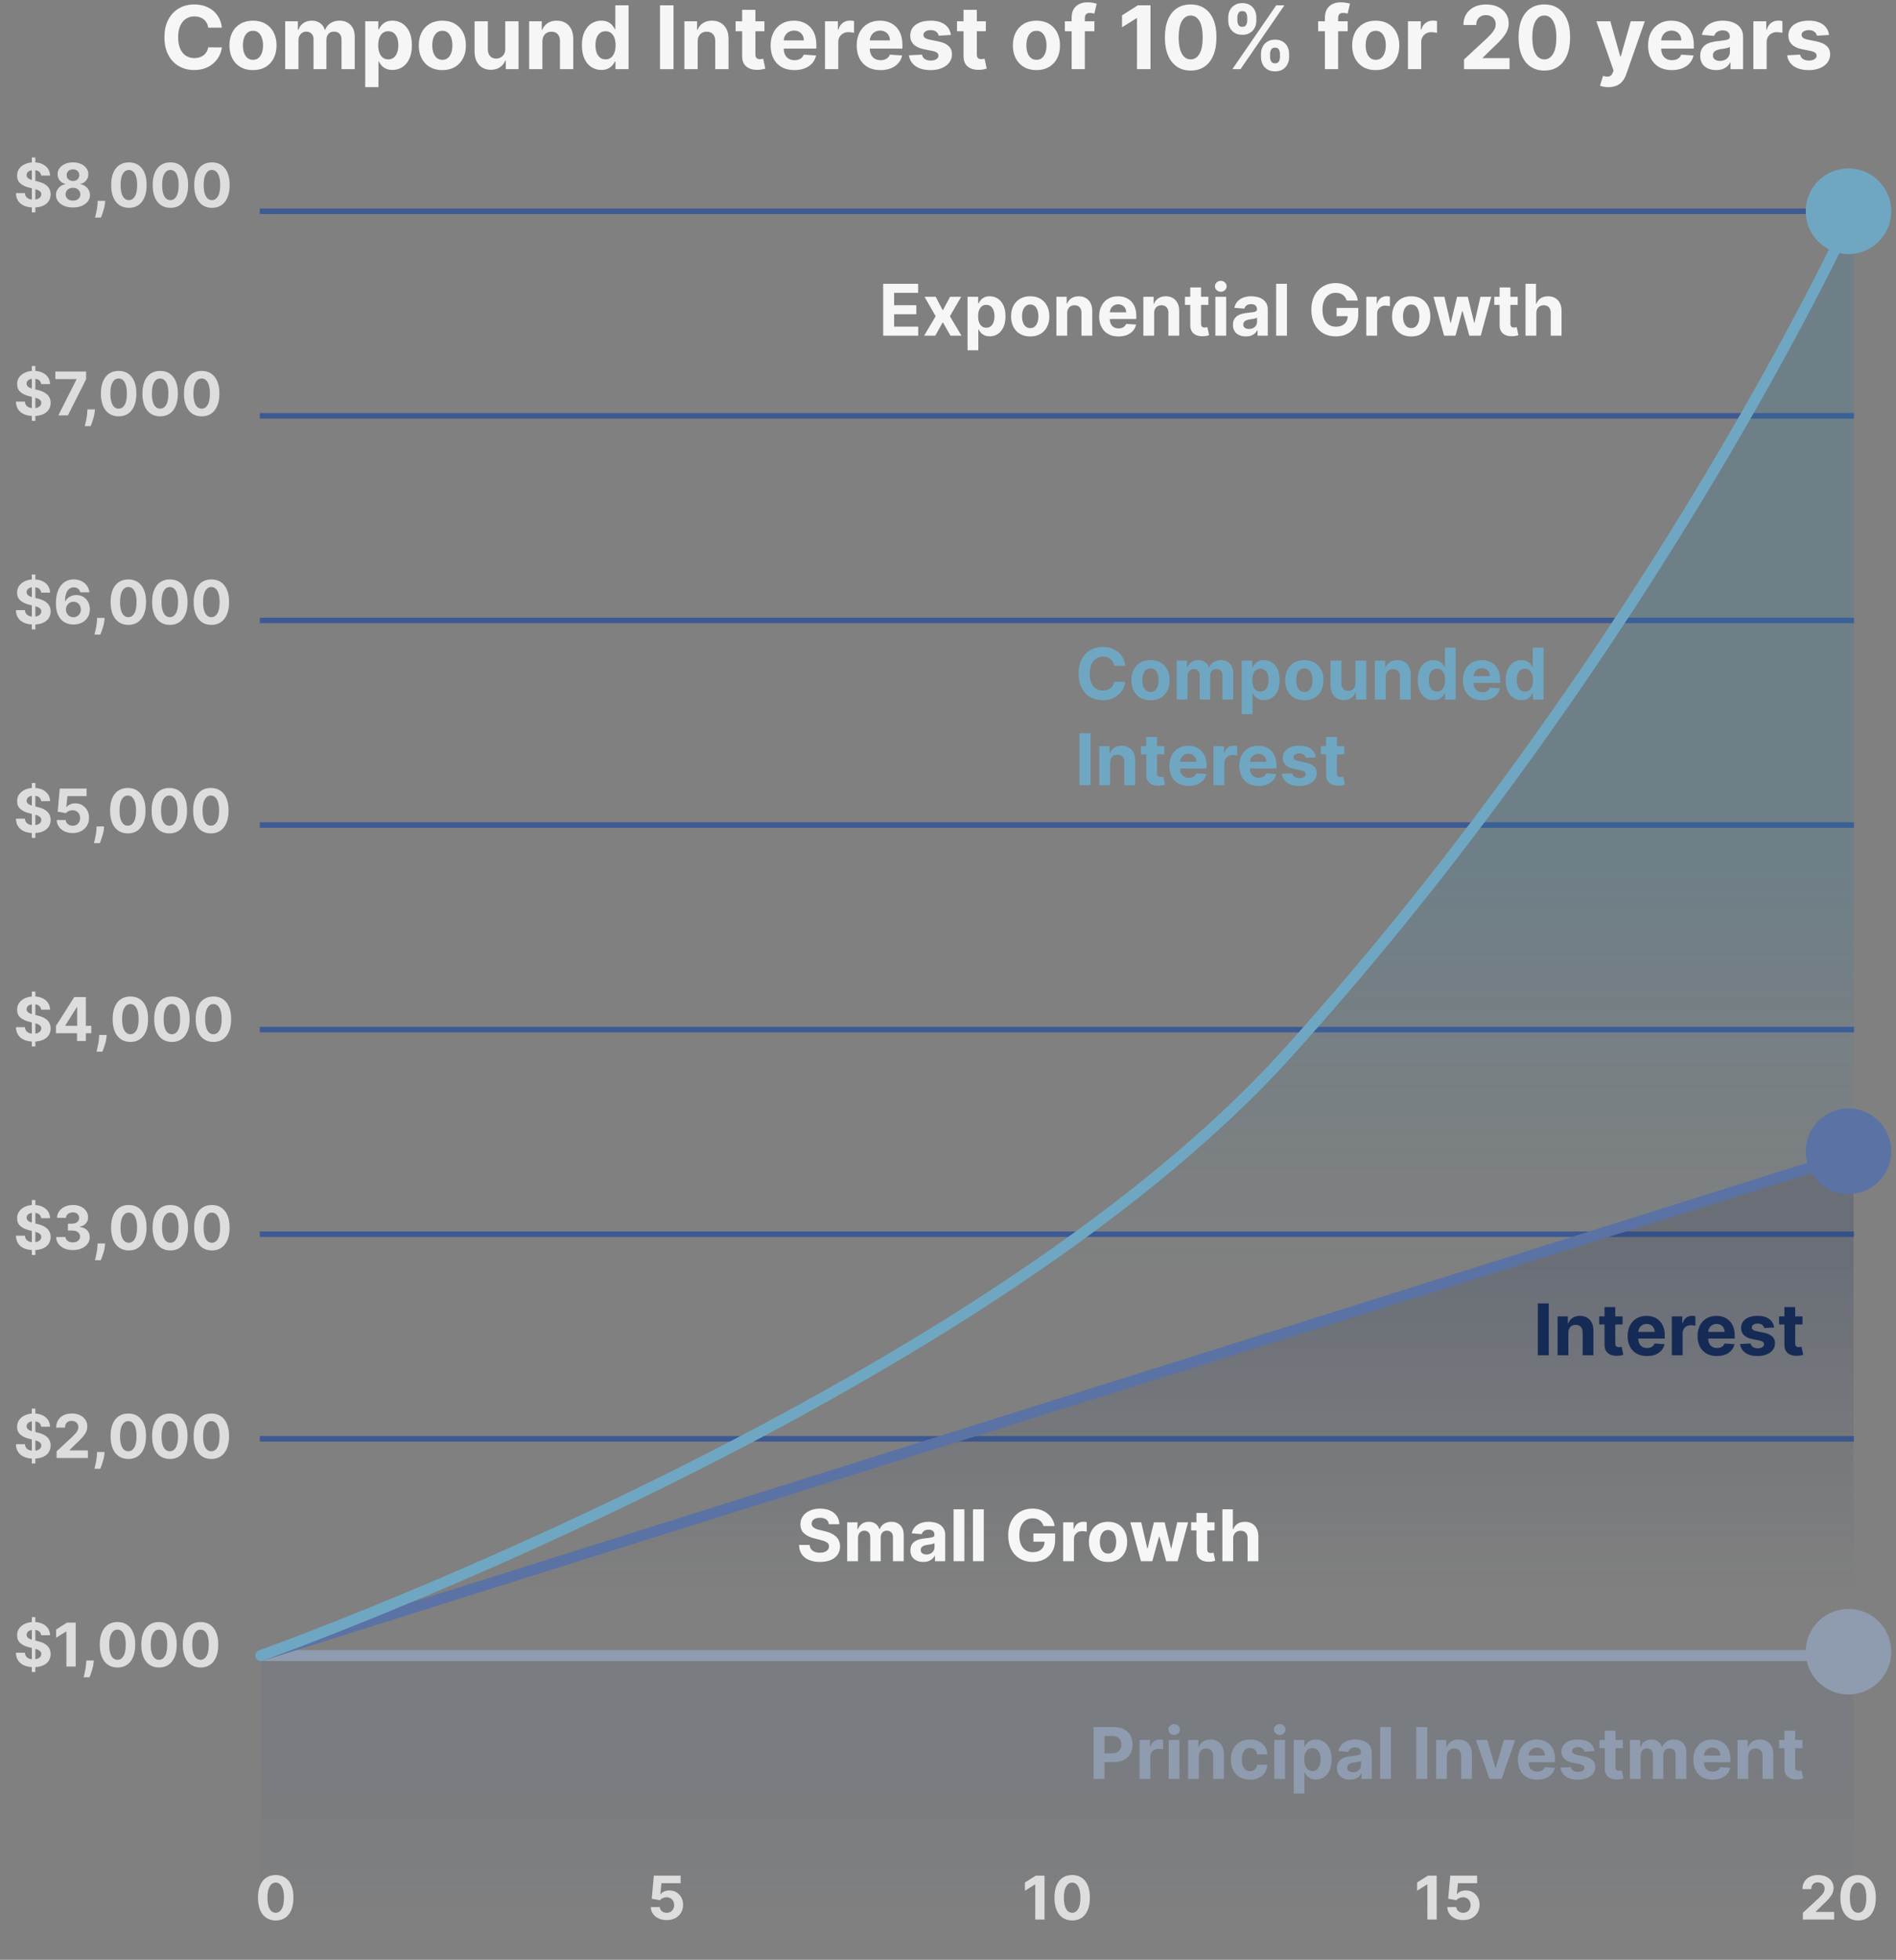 <svg height="357.138" viewBox="0 0 345.7 357.138" width="345.7" xmlns="http://www.w3.org/2000/svg" xmlns:xlink="http://www.w3.org/1999/xlink"><rect x="0" y="0" width="345.7" height="357.138" fill="#808080" stroke="none"/><linearGradient id="linear-gradient" gradientTransform="matrix(1 0 0 -1 0 564)" gradientUnits="userSpaceOnUse" x1="192.753" x2="192.753" y1="274.118" y2="357.092"><stop offset=".001" stop-color="#152b56" stop-opacity="0"/><stop offset=".71" stop-color="#152b56"/></linearGradient><linearGradient id="linear-gradient-2" gradientTransform="matrix(1 0 0 -1 0 564)" gradientUnits="userSpaceOnUse" x1="192.753" x2="192.753" y1="331.894" y2="439.82"><stop offset=".001" stop-color="#2a7da7" stop-opacity="0"/><stop offset=".71" stop-color="#2a7da7"/></linearGradient><linearGradient id="linear-gradient-3" gradientTransform="matrix(1 0 0 -1 0 564)" gradientUnits="userSpaceOnUse" x1="192.753" x2="192.753" y1="210.346" y2="254.383"><stop offset=".001" stop-color="#606c82" stop-opacity="0"/><stop offset=".71" stop-color="#606c82"/></linearGradient><path d="M17.737.97H345.7V19.606H17.737Z" fill="none"/><path d="M40.459 5.044h-2.489c-.045-.322-.138-.609-.278-.861s-.32-.467-.54-.645c-.22-.178-.473-.314-.759-.409-.286-.095-.596-.142-.929-.142-.603 0-1.127.148-1.574.446-.447.297-.794.729-1.04 1.295-.246.566-.369 1.253-.369 2.06 0 .83.124 1.527.372 2.091s.596.99 1.042 1.278c.447.288.964.432 1.551.432.33 0 .635-.043.917-.131.282-.087.533-.215.753-.383s.402-.374.548-.617c.146-.242.247-.519.304-.829l2.489.011c-.064.534-.224 1.048-.48 1.542s-.599.936-1.028 1.324c-.43.389-.941.695-1.534.92-.593.226-1.262.338-2.009.338-1.038 0-1.965-.235-2.781-.705-.816-.47-1.46-1.149-1.932-2.04-.472-.89-.708-1.968-.708-3.233 0-1.269.239-2.348.716-3.238.477-.89 1.125-1.569 1.943-2.037.818-.468 1.739-.702 2.761-.702.674 0 1.3.095 1.878.284s1.09.465 1.537.827c.447.362.812.804 1.094 1.327.282.522.463 1.121.542 1.795Z" fill="#f6f6f6"/><path d="M46.124 12.777c-.883 0-1.645-.188-2.287-.565s-1.137-.903-1.486-1.58c-.349-.676-.522-1.461-.522-2.355 0-.901.174-1.69.522-2.366.349-.676.844-1.203 1.486-1.58s1.404-.565 2.287-.565c.882 0 1.645.188 2.287.565.642.377 1.138.903 1.486 1.58.349.676.523 1.465.523 2.366 0 .894-.174 1.679-.523 2.355-.348.676-.844 1.203-1.486 1.58-.642.377-1.404.565-2.287.565ZM46.135 10.902c.401 0 .737-.114 1.006-.344.269-.229.472-.542.611-.94.138-.397.207-.85.207-1.358 0-.507-.069-.96-.207-1.358-.139-.397-.342-.712-.611-.943-.269-.231-.604-.346-1.006-.346-.405 0-.745.115-1.02.346-.274.231-.481.546-.619.943-.138.398-.208.851-.208 1.358 0 .508.069.96.208 1.358.138.398.345.711.619.94.275.229.615.344 1.02.344Z" fill="#f6f6f6"/><path d="M51.999 12.606V3.879h2.307v1.54h.102c.182-.511.485-.915.909-1.21.424-.295.932-.443 1.522-.443.599 0 1.108.148 1.529.446.42.297.701.7.841 1.208h.091c.178-.5.501-.9.969-1.202s1.021-.452 1.662-.452c.814 0 1.476.258 1.985.775.51.517.765 1.249.765 2.196v5.869h-2.415v-5.392c0-.485-.129-.849-.386-1.091-.258-.242-.58-.364-.966-.364-.439 0-.782.139-1.029.417-.246.279-.369.645-.369 1.1v5.33h-2.347v-5.443c0-.428-.122-.769-.366-1.022-.245-.254-.565-.381-.963-.381-.269 0-.51.067-.724.202-.214.135-.384.322-.509.562-.125.241-.188.522-.188.844v5.239h-2.42Z" fill="#f6f6f6"/><path d="M66.589 15.879V3.879h2.386v1.466h.108c.106-.235.26-.475.463-.719.203-.245.468-.449.795-.614s.736-.247 1.225-.247c.636 0 1.223.166 1.761.497.538.332.968.83 1.29 1.494.322.665.483 1.498.483 2.498 0 .973-.156 1.794-.469 2.463s-.736 1.174-1.272 1.517-1.136.514-1.798.514c-.47 0-.869-.078-1.196-.233-.328-.155-.596-.352-.804-.588-.208-.236-.368-.476-.477-.719h-.074v4.671h-2.42ZM68.959 8.243c0 .519.072.972.216 1.358.144.387.352.687.625.901.272.214.604.321.994.321.394 0 .728-.109 1-.327.273-.218.48-.521.622-.909.142-.388.213-.836.213-1.344 0-.503-.07-.947-.21-1.33-.14-.382-.347-.682-.619-.897-.273-.216-.608-.324-1.006-.324-.394 0-.727.104-.997.312-.271.208-.479.503-.622.886-.144.382-.216.834-.216 1.352Z" fill="#f6f6f6"/><path d="M80.652 12.777c-.883 0-1.645-.188-2.287-.565s-1.137-.903-1.486-1.58c-.349-.676-.522-1.461-.522-2.355 0-.901.174-1.69.522-2.366.349-.676.844-1.203 1.486-1.58s1.404-.565 2.287-.565c.882 0 1.645.188 2.287.565.642.377 1.138.903 1.486 1.58.349.676.523 1.465.523 2.366 0 .894-.174 1.679-.523 2.355-.348.676-.844 1.203-1.486 1.58-.642.377-1.404.565-2.287.565ZM80.663 10.902c.401 0 .737-.114 1.006-.344.269-.229.472-.542.611-.94.138-.397.207-.85.207-1.358 0-.507-.069-.96-.207-1.358-.139-.397-.342-.712-.611-.943-.269-.231-.604-.346-1.006-.346-.405 0-.745.115-1.02.346-.274.231-.481.546-.619.943-.138.398-.208.851-.208 1.358 0 .508.069.96.208 1.358.138.398.345.711.619.94.275.229.615.344 1.02.344Z" fill="#f6f6f6"/><path d="M92.124 8.891V3.879h2.42v8.727h-2.324v-1.585h-.091c-.197.512-.524.923-.98 1.233s-1.012.466-1.667.466c-.584 0-1.097-.133-1.54-.398-.443-.265-.789-.642-1.037-1.13-.248-.489-.374-1.074-.378-1.756V3.879h2.42v5.125c.004.515.142.922.415 1.221.272.299.638.449 1.097.449.291 0 .564-.067.818-.202.254-.135.459-.334.617-.6s.234-.593.23-.983Z" fill="#f6f6f6"/><path d="M98.896 7.561v5.045h-2.42V3.879h2.307v1.54h.102c.193-.507.517-.91.972-1.208s1.005-.446 1.653-.446c.606 0 1.134.132 1.585.397.451.265.801.643 1.051 1.134s.375 1.075.375 1.753v5.557h-2.42v-5.125c.004-.534-.132-.952-.409-1.253-.276-.301-.657-.452-1.142-.452-.326 0-.612.07-.86.21-.249.14-.441.344-.58.611-.139.267-.209.588-.213.963Z" fill="#f6f6f6"/><path d="M109.64 12.749c-.663 0-1.262-.171-1.798-.514-.536-.343-.96-.849-1.272-1.517s-.469-1.49-.469-2.463c0-1 .161-1.833.483-2.498.322-.665.751-1.163 1.287-1.494.536-.332 1.124-.497 1.764-.497.488 0 .896.083 1.224.247s.593.369.795.614c.203.244.357.484.463.719h.074V.97h2.415v11.636h-2.387v-1.398h-.102c-.114.243-.274.482-.48.719-.207.237-.474.433-.801.588s-.727.233-1.196.233ZM110.407 10.822c.39 0 .721-.107.992-.321.271-.214.479-.514.625-.901.146-.386.219-.839.219-1.358 0-.519-.072-.97-.216-1.352-.144-.383-.353-.678-.625-.886-.273-.208-.604-.312-.995-.312-.397 0-.733.108-1.005.324-.273.216-.479.515-.62.897-.14.383-.21.826-.21 1.33 0 .508.071.956.213 1.344.142.389.349.691.619.909.271.218.605.327 1.003.327Z" fill="#f6f6f6"/><path d="M122.805.97v11.636h-2.46V.97h2.46Z" fill="#f6f6f6"/><path d="M127.208 7.561v5.045h-2.42V3.879h2.307v1.54h.102c.193-.507.517-.91.972-1.208s1.005-.446 1.653-.446c.606 0 1.134.132 1.585.397.451.265.801.643 1.051 1.134s.375 1.075.375 1.753v5.557h-2.42v-5.125c.004-.534-.132-.952-.409-1.253-.276-.301-.657-.452-1.142-.452-.326 0-.612.07-.86.21-.249.14-.441.344-.58.611-.139.267-.209.588-.213.963Z" fill="#f6f6f6"/><path d="M139.378 3.879v1.818h-5.256v-1.818h5.256ZM135.316 1.788h2.42v8.137c0 .223.034.396.103.52.068.124.164.209.287.259s.266.074.429.074c.114 0 .227-.01.341-.031.114-.021.201-.037.261-.048l.381 1.801c-.121.038-.292.083-.511.133-.22.051-.487.083-.801.094-.584.023-1.094-.055-1.531-.233-.438-.178-.777-.455-1.02-.83-.242-.375-.362-.848-.358-1.42V1.788Z" fill="#f6f6f6"/><path d="M144.839 12.777c-.898 0-1.67-.183-2.315-.548-.646-.365-1.143-.884-1.492-1.557s-.522-1.469-.522-2.389c0-.898.174-1.686.522-2.364s.84-1.207 1.475-1.585c.634-.378 1.38-.568 2.236-.568.576 0 1.113.092 1.611.275.498.184.934.459 1.307.827.373.368.664.829.872 1.384.208.555.312 1.204.312 1.946v.665h-7.369v-1.5h5.091c0-.349-.076-.657-.227-.926-.152-.269-.361-.48-.628-.634-.267-.153-.577-.23-.929-.23-.367 0-.692.084-.974.253-.282.168-.503.394-.662.676s-.241.596-.244.94v1.426c0 .432.08.805.241 1.12s.389.557.685.727.646.256 1.051.256c.269 0 .515-.038.739-.114.223-.076.415-.189.574-.341s.28-.337.364-.557l2.239.148c-.114.538-.346 1.007-.696 1.406-.351.4-.801.71-1.352.932-.551.222-1.187.333-1.906.333Z" fill="#f6f6f6"/><path d="M150.424 12.606V3.879h2.347v1.522h.091c.159-.541.426-.952.801-1.23s.807-.417 1.295-.417c.121 0 .252.007.392.022s.263.036.369.062v2.148c-.113-.034-.271-.064-.472-.091-.201-.026-.384-.04-.551-.04-.356 0-.673.077-.952.23-.279.153-.499.367-.659.639-.161.273-.242.587-.242.943v4.938h-2.42Z" fill="#f6f6f6"/><path d="M160.532 12.777c-.898 0-1.67-.183-2.315-.548-.646-.365-1.143-.884-1.492-1.557s-.522-1.469-.522-2.389c0-.898.174-1.686.522-2.364s.84-1.207 1.475-1.585c.634-.378 1.38-.568 2.236-.568.576 0 1.113.092 1.611.275.498.184.934.459 1.307.827.373.368.664.829.872 1.384.208.555.312 1.204.312 1.946v.665h-7.369v-1.5h5.091c0-.349-.076-.657-.227-.926-.152-.269-.361-.48-.628-.634-.267-.153-.577-.23-.929-.23-.367 0-.692.084-.974.253-.282.168-.503.394-.662.676s-.241.596-.244.94v1.426c0 .432.08.805.241 1.12s.389.557.685.727.646.256 1.051.256c.269 0 .515-.038.739-.114.223-.076.415-.189.574-.341s.28-.337.364-.557l2.239.148c-.114.538-.346 1.007-.696 1.406-.351.4-.801.71-1.352.932-.551.222-1.187.333-1.906.333Z" fill="#f6f6f6"/><path d="M173.378 6.368l-2.216.137c-.038-.189-.119-.361-.244-.515-.125-.153-.289-.276-.492-.369s-.444-.139-.724-.139c-.375 0-.691.079-.949.236-.257.157-.386.366-.386.628 0 .208.084.384.25.528s.453.259.858.347l1.58.318c.849.174 1.481.455 1.898.841.416.386.625.894.625 1.522 0 .572-.168 1.074-.503 1.506-.335.432-.793.768-1.375 1.008-.582.241-1.251.361-2.009.361-1.155 0-2.075-.241-2.758-.725-.684-.483-1.084-1.141-1.202-1.974l2.381-.125c.072.352.246.62.522.804.276.184.631.276 1.062.276.424 0 .766-.083 1.025-.247.26-.165.391-.378.395-.64-.004-.219-.097-.4-.278-.542s-.462-.251-.841-.327l-1.511-.301c-.853-.17-1.486-.466-1.901-.886-.415-.42-.622-.957-.622-1.608 0-.561.152-1.043.458-1.449.305-.405.735-.718 1.29-.938.555-.22 1.206-.33 1.952-.33 1.103 0 1.971.233 2.605.699.634.466 1.004 1.101 1.11 1.903Z" fill="#f6f6f6"/><path d="M179.747 3.879v1.818h-5.256v-1.818h5.256ZM175.685 1.788h2.421v8.137c0 .223.034.396.103.52.067.124.163.209.286.259s.267.074.43.074c.113 0 .227-.01.341-.031.113-.021.2-.037.261-.048l.381 1.801c-.121.038-.292.083-.511.133-.22.051-.487.083-.802.094-.583.023-1.094-.055-1.531-.233-.438-.178-.777-.455-1.02-.83s-.362-.848-.358-1.42V1.788Z" fill="#f6f6f6"/><path d="M188.975 12.777c-.883 0-1.646-.188-2.287-.565-.643-.377-1.138-.903-1.486-1.58-.349-.676-.522-1.461-.522-2.355 0-.901.174-1.69.522-2.366.349-.676.844-1.203 1.486-1.58.642-.377 1.404-.565 2.287-.565.882 0 1.645.188 2.286.565.643.377 1.138.903 1.486 1.58.349.676.522 1.465.522 2.366 0 .894-.174 1.679-.522 2.355-.349.676-.844 1.203-1.486 1.58-.642.377-1.404.565-2.286.565ZM188.985 10.902c.401 0 .737-.114 1.006-.344.269-.229.473-.542.611-.94.138-.397.207-.85.207-1.358 0-.507-.069-.96-.207-1.358-.139-.397-.343-.712-.611-.943-.269-.231-.604-.346-1.006-.346-.405 0-.745.115-1.02.346-.274.231-.481.546-.619.943-.139.398-.208.851-.208 1.358 0 .508.069.96.208 1.358.138.398.345.711.619.94.274.229.614.344 1.02.344Z" fill="#f6f6f6"/><path d="M199.543 3.879v1.818h-5.387v-1.818h5.387ZM195.39 12.606V3.249c0-.633.124-1.157.372-1.574.248-.417.588-.729 1.02-.938.432-.208.922-.312 1.472-.312.371 0 .711.028 1.02.085.309.057.539.108.69.153l-.432 1.818c-.095-.03-.211-.059-.35-.085-.138-.026-.279-.04-.423-.04-.356 0-.604.083-.744.247-.141.165-.211.395-.211.69v9.312h-2.414Z" fill="#f6f6f6"/><path d="M209.771.97v11.636h-2.461V3.305h-.068l-2.664 1.67v-2.182l2.881-1.824h2.312Z" fill="#f6f6f6"/><path d="M217.1 12.862c-.978-.004-1.817-.245-2.521-.722-.702-.478-1.242-1.168-1.619-2.074s-.563-1.995-.56-3.267c0-1.269.188-2.351.565-3.245.377-.894.916-1.575 1.619-2.042.702-.468 1.541-.702 2.515-.702.973 0 1.812.235 2.514.705.703.47 1.243 1.15 1.622 2.042s.566 1.973.562 3.242c0 1.276-.188 2.367-.565 3.272s-.915 1.597-1.616 2.074c-.701.478-1.54.716-2.517.716ZM217.1 10.822c.666 0 1.198-.335 1.596-1.005.398-.671.595-1.676.592-3.017 0-.883-.091-1.618-.271-2.205-.18-.587-.434-1.028-.761-1.324-.328-.295-.714-.443-1.156-.443-.663 0-1.193.332-1.592.994-.397.663-.598 1.655-.602 2.978 0 .894.09 1.639.27 2.236.18.596.435 1.043.765 1.341.329.297.716.446 1.159.446Z" fill="#f6f6f6"/><path d="M223.946 3.766v-.614c0-.47.101-.9.301-1.292.201-.392.491-.706.872-.94s.842-.352 1.384-.352c.561 0 1.03.117 1.409.352s.667.548.863.94c.197.392.296.823.296 1.292v.614c0 .47-.1.899-.299 1.29-.198.39-.488.702-.869.935-.381.233-.848.35-1.4.35s-1.02-.118-1.4-.355-.669-.549-.864-.938c-.194-.388-.292-.815-.292-1.281ZM224.696 12.606l8-11.636h1.488l-8 11.636h-1.488ZM225.611 3.152v.614c0 .276.064.532.195.767s.363.352.696.352c.349 0 .586-.117.713-.352s.19-.491.19-.767v-.614c0-.276-.061-.534-.182-.772-.121-.239-.362-.358-.722-.358-.337 0-.57.122-.699.364-.129.243-.192.498-.192.767ZM229.918 10.425v-.614c0-.466.1-.895.298-1.287.199-.392.489-.706.869-.943.381-.237.846-.355 1.396-.355.557 0 1.025.118 1.406.353s.668.548.863.94.293.823.293 1.292v.614c0 .466-.099.895-.296 1.287s-.486.707-.869.943-.849.355-1.397.355c-.557 0-1.025-.118-1.403-.355-.379-.237-.667-.551-.864-.943-.196-.392-.295-.821-.295-1.287ZM231.571 9.811v.614c0 .269.065.522.196.761.13.239.368.358.713.358s.58-.117.707-.352.19-.491.19-.767v-.614c0-.276-.061-.534-.182-.773-.121-.238-.36-.358-.716-.358-.341 0-.578.12-.711.358-.132.239-.198.497-.198.773Z" fill="#f6f6f6"/><path d="M245.725 3.879v1.818h-5.387v-1.818h5.387ZM241.571 12.606V3.249c0-.633.124-1.157.372-1.574.248-.417.588-.729 1.02-.938.432-.208.922-.312 1.472-.312.371 0 .711.028 1.02.085.309.057.539.108.69.153l-.432 1.818c-.095-.03-.211-.059-.35-.085-.138-.026-.279-.04-.423-.04-.356 0-.604.083-.744.247-.141.165-.211.395-.211.69v9.312h-2.414Z" fill="#f6f6f6"/><path d="M250.839 12.777c-.883 0-1.646-.188-2.287-.565-.643-.377-1.138-.903-1.486-1.58-.349-.676-.522-1.461-.522-2.355 0-.901.174-1.69.522-2.366.349-.676.844-1.203 1.486-1.58.642-.377 1.404-.565 2.287-.565.882 0 1.645.188 2.286.565.643.377 1.138.903 1.486 1.58.349.676.522 1.465.522 2.366 0 .894-.174 1.679-.522 2.355-.349.676-.844 1.203-1.486 1.58-.642.377-1.404.565-2.286.565ZM250.85 10.902c.401 0 .737-.114 1.006-.344.269-.229.473-.542.611-.94.138-.397.207-.85.207-1.358 0-.507-.069-.96-.207-1.358-.139-.397-.343-.712-.611-.943-.269-.231-.604-.346-1.006-.346-.405 0-.745.115-1.02.346-.274.231-.481.546-.619.943-.139.398-.208.851-.208 1.358 0 .508.069.96.208 1.358.138.398.345.711.619.94.274.229.614.344 1.02.344Z" fill="#f6f6f6"/><path d="M256.713 12.606V3.879h2.347v1.522h.091c.159-.541.426-.952.801-1.23s.807-.417 1.296-.417c.121 0 .252.007.392.022.141.015.264.036.369.062v2.148c-.113-.034-.271-.064-.472-.091-.2-.026-.384-.04-.551-.04-.356 0-.673.077-.951.23-.279.153-.499.367-.659.639-.161.273-.242.587-.242.943v4.938h-2.42Z" fill="#f6f6f6"/><path d="M266.94 12.606v-1.773l4.142-3.835c.353-.341.648-.648.89-.92.24-.273.423-.541.548-.804.125-.263.188-.548.188-.855 0-.341-.078-.635-.233-.883s-.367-.439-.636-.574c-.27-.134-.574-.202-.915-.202-.356 0-.667.072-.932.216-.266.144-.47.351-.613.62-.145.269-.217.589-.217.96h-2.335c0-.761.173-1.422.518-1.983s.827-.994 1.448-1.301c.621-.307 1.337-.46 2.148-.46.833 0 1.56.147 2.179.44s1.102.7 1.446 1.219c.344.519.517 1.113.517 1.784 0 .439-.086.873-.259 1.301-.172.428-.478.903-.917 1.423-.439.521-1.06 1.145-1.858 1.872l-1.699 1.665v.08h4.887v2.011h-8.295Z" fill="#f6f6f6"/><path d="M281.582 12.862c-.978-.004-1.817-.245-2.521-.722-.702-.478-1.242-1.168-1.619-2.074s-.563-1.995-.56-3.267c0-1.269.188-2.351.565-3.245.377-.894.916-1.575 1.619-2.042.702-.468 1.541-.702 2.515-.702.973 0 1.812.235 2.514.705.703.47 1.243 1.15 1.622 2.042s.566 1.973.562 3.242c0 1.276-.188 2.367-.565 3.272s-.915 1.597-1.616 2.074c-.701.478-1.54.716-2.517.716ZM281.582 10.822c.666 0 1.198-.335 1.596-1.005.398-.671.595-1.676.592-3.017 0-.883-.091-1.618-.271-2.205-.18-.587-.434-1.028-.761-1.324-.328-.295-.714-.443-1.156-.443-.663 0-1.193.332-1.592.994-.397.663-.598 1.655-.602 2.978 0 .894.09 1.639.27 2.236.18.596.435 1.043.765 1.341.329.297.716.446 1.159.446Z" fill="#f6f6f6"/><path d="M293.258 15.879c-.307 0-.594-.024-.86-.071-.268-.047-.488-.107-.662-.179l.545-1.807c.284.087.541.134.771.142.229.008.428-.045.597-.159.168-.113.306-.307.411-.58l.143-.369-3.131-8.977h2.546l1.807 6.409h.091l1.823-6.409h2.562l-3.392 9.67c-.163.469-.384.879-.662 1.23-.278.35-.63.621-1.054.812-.425.191-.936.287-1.534.287Z" fill="#f6f6f6"/><path d="M304.827 12.777c-.898 0-1.67-.183-2.315-.548-.646-.365-1.144-.884-1.492-1.557s-.522-1.469-.522-2.389c0-.898.174-1.686.522-2.364s.84-1.207 1.475-1.585c.635-.378 1.38-.568 2.236-.568.575 0 1.112.092 1.61.275.499.184.934.459 1.308.827.373.368.663.829.872 1.384.208.555.312 1.204.312 1.946v.665h-7.37v-1.5h5.091c0-.349-.075-.657-.227-.926-.152-.269-.361-.48-.628-.634-.268-.153-.577-.23-.93-.23-.367 0-.692.084-.974.253-.282.168-.503.394-.662.676s-.241.596-.244.94v1.426c0 .432.08.805.241 1.12s.389.557.685.727c.295.17.646.256 1.051.256.27 0 .516-.038.739-.114.223-.076.414-.189.573-.341s.28-.337.364-.557l2.238.148c-.113.538-.346 1.007-.695 1.406-.351.4-.802.71-1.353.932-.552.222-1.188.333-1.906.333Z" fill="#f6f6f6"/><path d="M312.9 12.771c-.557 0-1.053-.097-1.488-.292-.436-.195-.779-.485-1.031-.869s-.378-.865-.378-1.44c0-.485.089-.892.268-1.222.178-.33.42-.595.727-.795.308-.201.656-.352 1.049-.455.392-.102.804-.174 1.235-.216.508-.053.917-.103 1.228-.15s.536-.119.676-.213c.141-.095.211-.235.211-.42v-.034c0-.36-.113-.638-.339-.835-.225-.197-.544-.295-.957-.295-.436 0-.782.096-1.04.287-.257.191-.428.431-.511.719l-2.239-.182c.114-.53.338-.99.671-1.378s.764-.688 1.293-.897c.528-.21 1.141-.315 1.838-.315.484 0 .949.057 1.395.17s.841.29 1.188.528.62.544.821.917c.2.374.301.819.301 1.338v5.886h-2.295v-1.21h-.068c-.141.273-.328.513-.562.719-.235.207-.518.368-.847.483-.33.115-.71.173-1.143.173ZM313.594 11.101c.356 0 .671-.071.943-.213s.486-.334.643-.577c.155-.242.232-.517.232-.824v-.926c-.076.049-.179.094-.31.133-.131.04-.277.076-.44.108-.163.032-.326.061-.488.085-.163.025-.311.046-.443.065-.284.042-.532.108-.744.199-.213.091-.377.213-.494.367-.118.153-.177.344-.177.571 0 .33.12.581.361.753.24.172.546.258.917.258Z" fill="#f6f6f6"/><path d="M319.696 12.606V3.879h2.347v1.522h.091c.159-.541.426-.952.801-1.23s.808-.417 1.296-.417c.121 0 .252.007.392.022.141.015.264.036.37.062v2.148c-.114-.034-.271-.064-.472-.091-.201-.026-.385-.04-.552-.04-.355 0-.673.077-.951.23s-.498.367-.659.639c-.161.273-.241.587-.241.943v4.938h-2.421Z" fill="#f6f6f6"/><path d="M333.497 6.368l-2.216.137c-.038-.189-.12-.361-.245-.515-.125-.153-.288-.276-.491-.369-.202-.093-.444-.139-.725-.139-.375 0-.691.079-.948.236-.258.157-.387.366-.387.628 0 .208.083.384.25.528s.453.259.858.347l1.579.318c.849.174 1.481.455 1.897.841.417.386.625.894.625 1.522 0 .572-.167 1.074-.503 1.506-.335.432-.793.768-1.375 1.008-.581.241-1.251.361-2.008.361-1.155 0-2.075-.241-2.759-.725-.684-.483-1.084-1.141-1.202-1.974l2.381-.125c.072.352.246.62.523.804.276.184.63.276 1.062.276.424 0 .766-.083 1.025-.247.259-.165.391-.378.395-.64-.004-.219-.097-.4-.278-.542s-.462-.251-.841-.327l-1.512-.301c-.852-.17-1.485-.466-1.9-.886s-.622-.957-.622-1.608c0-.561.152-1.043.457-1.449.306-.405.735-.718 1.29-.938s1.205-.33 1.952-.33c1.102 0 1.971.233 2.604.699.635.466 1.005 1.101 1.111 1.903Z" fill="#f6f6f6"/><path d="M338.034 38.498 47.369 38.498" fill="none" stroke="#3d5a94" stroke-miterlimit="10"/><path d="M338.034 75.781 47.369 75.781" fill="none" stroke="#3d5a94" stroke-miterlimit="10"/><path d="M338.034 113.065 47.369 113.065" fill="none" stroke="#3d5a94" stroke-miterlimit="10"/><path d="M338.034 150.348 47.369 150.348" fill="none" stroke="#3d5a94" stroke-miterlimit="10"/><path d="M338.034 187.632 47.369 187.632" fill="none" stroke="#3d5a94" stroke-miterlimit="10"/><path d="M338.034 224.915 47.369 224.915" fill="none" stroke="#3d5a94" stroke-miterlimit="10"/><path d="M338.034 262.199 47.369 262.199" fill="none" stroke="#3d5a94" stroke-miterlimit="10"/><path d="M47.555 303.393 337.951 209.798 337.951 303.393 47.555 303.393Z" fill="url(#linear-gradient)" opacity=".2"/><path d="M47.555 303.698s129.941-48.314 187.247-111.848c67.377-74.682 103.149-153.352 103.149-153.352v172.081L47.555 303.698Z" fill="url(#linear-gradient-2)" opacity=".2"/><path d="M47.555 301.698H337.951V347.398H47.555Z" fill="url(#linear-gradient-3)" opacity=".2"/><path d="M47.555 301.698 337.951 301.698" fill="none" stroke="#8f9bae" stroke-linecap="round" stroke-linejoin="round" stroke-width="2"/><circle cx="337.034" cy="300.998" fill="#8f9bae" r="6.8" stroke="#8f9bae" stroke-miterlimit="10" stroke-width="2"/><path d="M47.555 301.698 337.951 210.298" fill="none" stroke="#5a73a4" stroke-linecap="round" stroke-linejoin="round" stroke-width="2"/><circle cx="337.034" cy="209.798" fill="#5a73a4" r="6.8" stroke="#5a73a4" stroke-miterlimit="10" stroke-width="2"/><path d="M47.555 301.698s129.941-46.314 187.247-109.848c67.377-74.682 103.149-153.352 103.149-153.352" fill="none" stroke="#6fa7c3" stroke-linecap="round" stroke-linejoin="round" stroke-width="2"/><circle cx="337.034" cy="38.498" fill="#6fa7c3" r="6.8" stroke="#6fa7c3" stroke-miterlimit="10" stroke-width="2"/><g fill="#dddddd"><path d="M7.504 31.999c-.031-.315-.166-.56-.402-.734s-.559-.262-.965-.262c-.276 0-.509.039-.699.115s-.335.183-.436.318-.15.289-.15.461c-.005.143.025.268.092.375s.158.199.275.275.252.143.406.199.318.104.492.143l.719.172c.349.078.669.182.961.312s.544.291.758.48.379.414.498.672.179.553.182.887c-.002.49-.127.914-.373 1.271s-.6.635-1.062.832-1.019.295-1.67.295c-.646 0-1.208-.099-1.686-.297s-.85-.492-1.117-.881-.407-.872-.42-1.447h1.637c.018.268.096.492.232.67s.32.312.551.402.492.135.783.135c.287 0 .536-.042.748-.125s.377-.199.494-.348.176-.319.176-.512c0-.18-.053-.331-.158-.453s-.259-.227-.461-.312-.449-.164-.74-.234l-.871-.219c-.674-.164-1.207-.42-1.598-.77s-.584-.819-.582-1.41c-.002-.484.127-.908.389-1.27s.622-.645 1.08-.848.979-.305 1.562-.305c.594 0 1.113.102 1.557.305s.79.486 1.037.848.375.781.383 1.258h-1.621ZM5.805 38.698v-10h.641v10h-.641Z"/><path d="M13.305 37.808c-.602 0-1.136-.098-1.604-.295s-.834-.465-1.1-.807-.398-.728-.398-1.16c0-.334.076-.64.229-.92s.36-.513.623-.699.557-.305.883-.357v-.055c-.427-.086-.773-.293-1.039-.623s-.398-.713-.398-1.15c0-.414.121-.783.363-1.107s.575-.58.998-.766.904-.279 1.443-.279 1.02.094 1.443.281.756.443.998.768.365.692.367 1.104c-.002.44-.138.824-.406 1.152s-.612.535-1.031.621v.055c.32.052.611.171.873.357s.47.419.625.699.234.586.236.92c-.002.432-.137.819-.402 1.16s-.632.61-1.1.807-1.002.295-1.604.295ZM13.305 36.565c.268 0 .502-.049.703-.146s.357-.233.471-.406.17-.373.17-.6c0-.232-.059-.437-.176-.615s-.276-.319-.477-.422-.431-.154-.691-.154c-.258 0-.488.051-.691.154s-.363.244-.479.422-.174.383-.174.615c0 .227.056.426.168.6s.27.309.473.406.438.146.703.146ZM13.305 32.991c.224 0 .423-.045.598-.137s.311-.217.41-.379.148-.348.148-.559c0-.208-.049-.391-.148-.549s-.234-.281-.406-.371-.373-.135-.602-.135c-.227 0-.427.045-.602.135s-.311.213-.408.371-.146.34-.146.549c0 .211.049.397.148.559s.236.288.41.379.374.137.598.137Z"/><path d="M19.184 36.604l-.043.43c-.034.344-.098.687-.193 1.029s-.194.653-.297.932-.186.498-.248.656h-1.078c.039-.154.092-.368.16-.643s.131-.583.191-.924.098-.689.113-1.043l.02-.438h1.375Z"/><path d="M23.5 37.874c-.672-.002-1.25-.168-1.732-.496s-.854-.803-1.113-1.426-.387-1.371-.385-2.246c0-.873.129-1.616.389-2.23s.63-1.083 1.113-1.404 1.059-.482 1.729-.482 1.246.162 1.729.484.855.791 1.115 1.404.389 1.356.387 2.229c0 .877-.129 1.627-.389 2.25s-.629 1.098-1.111 1.426-1.059.492-1.73.492ZM23.5 36.472c.459 0 .824-.23 1.098-.691s.409-1.152.406-2.074c0-.607-.062-1.112-.186-1.516s-.298-.707-.523-.91-.49-.305-.795-.305c-.456 0-.82.228-1.094.684s-.412 1.138-.414 2.047c0 .615.062 1.127.186 1.537s.299.717.525.922.492.307.797.307Z"/><path d="M31.07 37.874c-.672-.002-1.25-.168-1.732-.496s-.854-.803-1.113-1.426-.387-1.371-.385-2.246c0-.873.129-1.616.389-2.23s.63-1.083 1.113-1.404 1.059-.482 1.729-.482 1.246.162 1.729.484.855.791 1.115 1.404.389 1.356.387 2.229c0 .877-.129 1.627-.389 2.25s-.629 1.098-1.111 1.426-1.059.492-1.73.492ZM31.07 36.472c.459 0 .824-.23 1.098-.691s.409-1.152.406-2.074c0-.607-.062-1.112-.186-1.516s-.298-.707-.523-.91-.49-.305-.795-.305c-.456 0-.82.228-1.094.684s-.412 1.138-.414 2.047c0 .615.062 1.127.186 1.537s.299.717.525.922.492.307.797.307Z"/><path d="M38.641 37.874c-.672-.002-1.25-.168-1.732-.496s-.854-.803-1.113-1.426-.387-1.371-.385-2.246c0-.873.129-1.616.389-2.23s.63-1.083 1.113-1.404 1.059-.482 1.729-.482 1.246.162 1.729.484.855.791 1.115 1.404.389 1.356.387 2.229c0 .877-.129 1.627-.389 2.25s-.629 1.098-1.111 1.426-1.059.492-1.73.492ZM38.641 36.472c.459 0 .824-.23 1.098-.691s.409-1.152.406-2.074c0-.607-.062-1.112-.186-1.516s-.298-.707-.523-.91-.49-.305-.795-.305c-.456 0-.82.228-1.094.684s-.412 1.138-.414 2.047c0 .615.062 1.127.186 1.537s.299.717.525.922.492.307.797.307Z"/><path d="M7.504 69.999c-.031-.315-.166-.56-.402-.734s-.559-.262-.965-.262c-.276 0-.509.039-.699.115s-.335.183-.436.318-.15.289-.15.461c-.005.143.025.268.092.375s.158.199.275.275.252.143.406.199.318.104.492.143l.719.172c.349.078.669.182.961.312s.544.291.758.48.379.414.498.672.179.553.182.887c-.002.49-.127.914-.373 1.271s-.6.635-1.062.832-1.019.295-1.67.295c-.646 0-1.208-.099-1.686-.297s-.85-.492-1.117-.881-.407-.872-.42-1.447h1.637c.018.268.096.492.232.67s.32.312.551.402.492.135.783.135c.287 0 .536-.042.748-.125s.377-.199.494-.348.176-.319.176-.512c0-.18-.053-.331-.158-.453s-.259-.227-.461-.312-.449-.164-.74-.234l-.871-.219c-.674-.164-1.207-.42-1.598-.77s-.584-.819-.582-1.41c-.002-.484.127-.908.389-1.27s.622-.645 1.08-.848.979-.305 1.562-.305c.594 0 1.113.102 1.557.305s.79.486 1.037.848.375.781.383 1.258h-1.621ZM5.805 76.698v-10h.641v10h-.641Z"/><path d="M10.637 75.698l3.316-6.562v-.055h-3.863v-1.383h5.613v1.402l-3.32 6.598h-1.746Z"/><path d="M17.312 74.604l-.043.43c-.034.344-.098.687-.193 1.029s-.194.653-.297.932-.186.498-.248.656h-1.078c.039-.154.092-.368.16-.643s.131-.583.191-.924.098-.689.113-1.043l.02-.438h1.375Z"/><path d="M21.629 75.874c-.672-.002-1.25-.168-1.732-.496s-.854-.803-1.113-1.426-.387-1.371-.385-2.246c0-.873.129-1.616.389-2.23s.63-1.083 1.113-1.404 1.059-.482 1.729-.482 1.246.162 1.729.484.855.791 1.115 1.404.389 1.356.387 2.229c0 .877-.129 1.627-.389 2.25s-.629 1.098-1.111 1.426-1.059.492-1.73.492ZM21.629 74.472c.459 0 .824-.23 1.098-.691s.409-1.152.406-2.074c0-.607-.062-1.112-.186-1.516s-.298-.707-.523-.91-.49-.305-.795-.305c-.456 0-.82.228-1.094.684s-.412 1.138-.414 2.047c0 .615.062 1.127.186 1.537s.299.717.525.922.492.307.797.307Z"/><path d="M29.199 75.874c-.672-.002-1.25-.168-1.732-.496s-.854-.803-1.113-1.426-.387-1.371-.385-2.246c0-.873.129-1.616.389-2.23s.63-1.083 1.113-1.404 1.059-.482 1.729-.482 1.246.162 1.729.484.855.791 1.115 1.404.389 1.356.387 2.229c0 .877-.129 1.627-.389 2.25s-.629 1.098-1.111 1.426-1.059.492-1.73.492ZM29.199 74.472c.459 0 .824-.23 1.098-.691s.409-1.152.406-2.074c0-.607-.062-1.112-.186-1.516s-.298-.707-.523-.91-.49-.305-.795-.305c-.456 0-.82.228-1.094.684s-.412 1.138-.414 2.047c0 .615.062 1.127.186 1.537s.299.717.525.922.492.307.797.307Z"/><path d="M36.77 75.874c-.672-.002-1.25-.168-1.732-.496s-.854-.803-1.113-1.426-.387-1.371-.385-2.246c0-.873.129-1.616.389-2.23s.63-1.083 1.113-1.404 1.059-.482 1.729-.482 1.246.162 1.729.484.855.791 1.115 1.404.389 1.356.387 2.229c0 .877-.129 1.627-.389 2.25s-.629 1.098-1.111 1.426-1.059.492-1.73.492ZM36.77 74.472c.459 0 .824-.23 1.098-.691s.409-1.152.406-2.074c0-.607-.062-1.112-.186-1.516s-.298-.707-.523-.91-.49-.305-.795-.305c-.456 0-.82.228-1.094.684s-.412 1.138-.414 2.047c0 .615.062 1.127.186 1.537s.299.717.525.922.492.307.797.307Z"/><path d="M7.504 107.999c-.031-.315-.166-.56-.402-.734s-.559-.262-.965-.262c-.276 0-.509.039-.699.115s-.335.183-.436.318-.15.289-.15.461c-.005.143.025.268.092.375s.158.199.275.275.252.143.406.199.318.104.492.143l.719.172c.349.078.669.182.961.312s.544.291.758.48.379.414.498.672.179.553.182.887c-.002.49-.127.914-.373 1.271s-.6.635-1.062.832-1.019.295-1.67.295c-.646 0-1.208-.099-1.686-.297s-.85-.492-1.117-.881-.407-.872-.42-1.447h1.637c.018.268.096.492.232.67s.32.312.551.402.492.135.783.135c.287 0 .536-.042.748-.125s.377-.199.494-.348.176-.319.176-.512c0-.18-.053-.331-.158-.453s-.259-.227-.461-.312-.449-.164-.74-.234l-.871-.219c-.674-.164-1.207-.42-1.598-.77s-.584-.819-.582-1.41c-.002-.484.127-.908.389-1.27s.622-.645 1.08-.848.979-.305 1.562-.305c.594 0 1.113.102 1.557.305s.79.486 1.037.848.375.781.383 1.258h-1.621ZM5.805 114.698v-10h.641v10h-.641Z"/><path d="M13.391 113.808c-.412-.002-.808-.072-1.189-.207s-.723-.355-1.025-.66-.541-.709-.717-1.211-.264-1.12-.264-1.852c.002-.672.08-1.273.232-1.803s.371-.98.656-1.35.627-.652 1.025-.846.845-.291 1.34-.291c.534 0 1.005.104 1.414.311s.738.488.986.842.399.751.451 1.191h-1.668c-.065-.279-.202-.498-.41-.656s-.466-.238-.773-.238c-.521 0-.916.227-1.186.68s-.407 1.069-.412 1.848h.055c.12-.237.282-.439.486-.607s.438-.297.699-.387.539-.135.83-.135c.474 0 .896.111 1.266.334s.662.528.875.916.32.832.32 1.332c0 .541-.125 1.023-.377 1.445s-.602.752-1.051.99-.971.356-1.564.354ZM13.383 112.479c.26 0 .494-.062.699-.188s.367-.294.484-.508.176-.453.176-.719-.058-.504-.174-.715-.275-.379-.479-.504-.435-.188-.695-.188c-.195 0-.375.037-.541.109s-.31.174-.434.305-.221.281-.291.451-.105.352-.105.545c0 .258.059.494.178.707s.28.384.484.512.437.191.697.191Z"/><path d="M19.079 112.604l-.043.43c-.034.344-.098.687-.193 1.029s-.194.653-.297.932-.186.498-.248.656h-1.078c.039-.154.092-.368.16-.643s.131-.583.191-.924.098-.689.113-1.043l.02-.438h1.375Z"/><path d="M23.395 113.874c-.672-.002-1.25-.168-1.732-.496s-.854-.803-1.113-1.426-.387-1.371-.385-2.246c0-.873.129-1.616.389-2.23s.63-1.083 1.113-1.404 1.059-.482 1.729-.482 1.246.162 1.729.484.855.791 1.115 1.404.389 1.356.387 2.229c0 .877-.129 1.627-.389 2.25s-.629 1.098-1.111 1.426-1.059.492-1.73.492ZM23.395 112.472c.459 0 .824-.23 1.098-.691s.409-1.152.406-2.074c0-.607-.062-1.112-.186-1.516s-.298-.707-.523-.91-.49-.305-.795-.305c-.456 0-.82.228-1.094.684s-.412 1.138-.414 2.047c0 .615.062 1.127.186 1.537s.299.717.525.922.492.307.797.307Z"/><path d="M30.965 113.874c-.672-.002-1.25-.168-1.732-.496s-.854-.803-1.113-1.426-.387-1.371-.385-2.246c0-.873.129-1.616.389-2.23s.63-1.083 1.113-1.404 1.059-.482 1.729-.482 1.246.162 1.729.484.855.791 1.115 1.404.389 1.356.387 2.229c0 .877-.129 1.627-.389 2.25s-.629 1.098-1.111 1.426-1.059.492-1.73.492ZM30.965 112.472c.459 0 .824-.23 1.098-.691s.409-1.152.406-2.074c0-.607-.062-1.112-.186-1.516s-.298-.707-.523-.91-.49-.305-.795-.305c-.456 0-.82.228-1.094.684s-.412 1.138-.414 2.047c0 .615.062 1.127.186 1.537s.299.717.525.922.492.307.797.307Z"/><path d="M38.536 113.874c-.672-.002-1.25-.168-1.732-.496s-.854-.803-1.113-1.426-.387-1.371-.385-2.246c0-.873.129-1.616.389-2.23s.63-1.083 1.113-1.404 1.059-.482 1.729-.482 1.246.162 1.729.484.855.791 1.115 1.404.389 1.356.387 2.229c0 .877-.129 1.627-.389 2.25s-.629 1.098-1.111 1.426-1.059.492-1.73.492ZM38.536 112.472c.459 0 .824-.23 1.098-.691s.409-1.152.406-2.074c0-.607-.062-1.112-.186-1.516s-.298-.707-.523-.91-.49-.305-.795-.305c-.456 0-.82.228-1.094.684s-.412 1.138-.414 2.047c0 .615.062 1.127.186 1.537s.299.717.525.922.492.307.797.307Z"/><path d="M7.504 145.999c-.031-.315-.166-.56-.402-.734s-.559-.262-.965-.262c-.276 0-.509.039-.699.115s-.335.183-.436.318-.15.289-.15.461c-.005.143.025.268.092.375s.158.199.275.275.252.143.406.199.318.104.492.143l.719.172c.349.078.669.182.961.312s.544.291.758.48.379.414.498.672.179.553.182.887c-.002.49-.127.914-.373 1.271s-.6.635-1.062.832-1.019.295-1.67.295c-.646 0-1.208-.099-1.686-.297s-.85-.492-1.117-.881-.407-.872-.42-1.447h1.637c.018.268.096.492.232.67s.32.312.551.402.492.135.783.135c.287 0 .536-.042.748-.125s.377-.199.494-.348.176-.319.176-.512c0-.18-.053-.331-.158-.453s-.259-.227-.461-.312-.449-.164-.74-.234l-.871-.219c-.674-.164-1.207-.42-1.598-.77s-.584-.819-.582-1.41c-.002-.484.127-.908.389-1.27s.622-.645 1.08-.848.979-.305 1.562-.305c.594 0 1.113.102 1.557.305s.79.486 1.037.848.375.781.383 1.258h-1.621ZM5.805 152.698v-10h.641v10h-.641Z"/><path d="M13.243 151.808c-.552 0-1.043-.102-1.475-.305s-.773-.483-1.025-.84-.384-.766-.395-1.227h1.641c.018.31.148.561.391.754s.53.289.863.289c.266 0 .5-.059.705-.178s.365-.284.48-.496.174-.457.174-.732c0-.281-.059-.529-.178-.742s-.282-.38-.49-.5-.447-.181-.715-.184c-.234 0-.461.048-.682.145s-.391.228-.514.395l-1.504-.27.379-4.219h4.891v1.383h-3.496l-.207 2.004h.047c.141-.198.353-.362.637-.492s.602-.195.953-.195c.482 0 .912.113 1.289.34s.676.537.895.932.327.848.324 1.361c.002.539-.122 1.018-.373 1.436s-.602.746-1.051.984-.971.357-1.564.357Z"/><path d="M18.985 150.604l-.043.43c-.034.344-.098.687-.193 1.029s-.194.653-.297.932-.186.498-.248.656h-1.078c.039-.154.092-.368.16-.643s.131-.583.191-.924.098-.689.113-1.043l.02-.438h1.375Z"/><path d="M23.301 151.874c-.672-.002-1.25-.168-1.732-.496s-.854-.803-1.113-1.426-.387-1.371-.385-2.246c0-.873.129-1.616.389-2.23s.63-1.083 1.113-1.404 1.059-.482 1.729-.482 1.246.162 1.729.484.855.791 1.115 1.404.389 1.356.387 2.229c0 .877-.129 1.627-.389 2.25s-.629 1.098-1.111 1.426-1.059.492-1.73.492ZM23.301 150.472c.459 0 .824-.23 1.098-.691s.409-1.152.406-2.074c0-.607-.062-1.112-.186-1.516s-.298-.707-.523-.91-.49-.305-.795-.305c-.456 0-.82.228-1.094.684s-.412 1.138-.414 2.047c0 .615.062 1.127.186 1.537s.299.717.525.922.492.307.797.307Z"/><path d="M30.872 151.874c-.672-.002-1.25-.168-1.732-.496s-.854-.803-1.113-1.426-.387-1.371-.385-2.246c0-.873.129-1.616.389-2.23s.63-1.083 1.113-1.404 1.059-.482 1.729-.482 1.246.162 1.729.484.855.791 1.115 1.404.389 1.356.387 2.229c0 .877-.129 1.627-.389 2.25s-.629 1.098-1.111 1.426-1.059.492-1.73.492ZM30.872 150.472c.459 0 .824-.23 1.098-.691s.409-1.152.406-2.074c0-.607-.062-1.112-.186-1.516s-.298-.707-.523-.91-.49-.305-.795-.305c-.456 0-.82.228-1.094.684s-.412 1.138-.414 2.047c0 .615.062 1.127.186 1.537s.299.717.525.922.492.307.797.307Z"/><path d="M38.442 151.874c-.672-.002-1.25-.168-1.732-.496s-.854-.803-1.113-1.426-.387-1.371-.385-2.246c0-.873.129-1.616.389-2.23s.63-1.083 1.113-1.404 1.059-.482 1.729-.482 1.246.162 1.729.484.855.791 1.115 1.404.389 1.356.387 2.229c0 .877-.129 1.627-.389 2.25s-.629 1.098-1.111 1.426-1.059.492-1.73.492ZM38.442 150.472c.459 0 .824-.23 1.098-.691s.409-1.152.406-2.074c0-.607-.062-1.112-.186-1.516s-.298-.707-.523-.91-.49-.305-.795-.305c-.456 0-.82.228-1.094.684s-.412 1.138-.414 2.047c0 .615.062 1.127.186 1.537s.299.717.525.922.492.307.797.307Z"/><path d="M7.504 183.999c-.031-.315-.166-.56-.402-.734s-.559-.262-.965-.262c-.276 0-.509.039-.699.115s-.335.183-.436.318-.15.289-.15.461c-.005.143.025.268.092.375s.158.199.275.275.252.143.406.199.318.104.492.143l.719.172c.349.078.669.182.961.312s.544.291.758.48.379.414.498.672.179.553.182.887c-.002.49-.127.914-.373 1.271s-.6.635-1.062.832-1.019.295-1.67.295c-.646 0-1.208-.099-1.686-.297s-.85-.492-1.117-.881-.407-.872-.42-1.447h1.637c.018.268.096.492.232.67s.32.312.551.402.492.135.783.135c.287 0 .536-.042.748-.125s.377-.199.494-.348.176-.319.176-.512c0-.18-.053-.331-.158-.453s-.259-.227-.461-.312-.449-.164-.74-.234l-.871-.219c-.674-.164-1.207-.42-1.598-.77s-.584-.819-.582-1.41c-.002-.484.127-.908.389-1.27s.622-.645 1.08-.848.979-.305 1.562-.305c.594 0 1.113.102 1.557.305s.79.486 1.037.848.375.781.383 1.258h-1.621ZM5.805 190.698v-10h.641v10h-.641Z"/><path d="M10.2 188.292v-1.332l3.34-5.262h1.148v1.844h-.68l-2.105 3.332v.062h4.746v1.355h-6.449ZM14.04 189.698v-1.812l.031-.59v-5.598h1.586v8h-1.617Z"/><path d="M19.454 188.604l-.043.43c-.034.344-.098.687-.193 1.029s-.194.653-.297.932-.186.498-.248.656h-1.078c.039-.154.092-.368.16-.643s.131-.583.191-.924.098-.689.113-1.043l.02-.438h1.375Z"/><path d="M23.77 189.874c-.672-.002-1.25-.168-1.732-.496s-.854-.803-1.113-1.426-.387-1.371-.385-2.246c0-.873.129-1.616.389-2.23s.63-1.083 1.113-1.404 1.059-.482 1.729-.482 1.246.162 1.729.484.855.791 1.115 1.404.389 1.356.387 2.229c0 .877-.129 1.627-.389 2.25s-.629 1.098-1.111 1.426-1.059.492-1.73.492ZM23.77 188.472c.459 0 .824-.23 1.098-.691s.409-1.152.406-2.074c0-.607-.062-1.112-.186-1.516s-.298-.707-.523-.91-.49-.305-.795-.305c-.456 0-.82.228-1.094.684s-.412 1.138-.414 2.047c0 .615.062 1.127.186 1.537s.299.717.525.922.492.307.797.307Z"/><path d="M31.34 189.874c-.672-.002-1.25-.168-1.732-.496s-.854-.803-1.113-1.426-.387-1.371-.385-2.246c0-.873.129-1.616.389-2.23s.63-1.083 1.113-1.404 1.059-.482 1.729-.482 1.246.162 1.729.484.855.791 1.115 1.404.389 1.356.387 2.229c0 .877-.129 1.627-.389 2.25s-.629 1.098-1.111 1.426-1.059.492-1.73.492ZM31.34 188.472c.459 0 .824-.23 1.098-.691s.409-1.152.406-2.074c0-.607-.062-1.112-.186-1.516s-.298-.707-.523-.91-.49-.305-.795-.305c-.456 0-.82.228-1.094.684s-.412 1.138-.414 2.047c0 .615.062 1.127.186 1.537s.299.717.525.922.492.307.797.307Z"/><path d="M38.91 189.874c-.672-.002-1.25-.168-1.732-.496s-.854-.803-1.113-1.426-.387-1.371-.385-2.246c0-.873.129-1.616.389-2.23s.63-1.083 1.113-1.404 1.059-.482 1.729-.482 1.246.162 1.729.484.855.791 1.115 1.404.389 1.356.387 2.229c0 .877-.129 1.627-.389 2.25s-.629 1.098-1.111 1.426-1.059.492-1.73.492ZM38.91 188.472c.459 0 .824-.23 1.098-.691s.409-1.152.406-2.074c0-.607-.062-1.112-.186-1.516s-.298-.707-.523-.91-.49-.305-.795-.305c-.456 0-.82.228-1.094.684s-.412 1.138-.414 2.047c0 .615.062 1.127.186 1.537s.299.717.525.922.492.307.797.307Z"/><path d="M7.504 221.999c-.031-.315-.166-.56-.402-.734s-.559-.262-.965-.262c-.276 0-.509.039-.699.115s-.335.183-.436.318-.15.289-.15.461c-.005.143.025.268.092.375s.158.199.275.275.252.143.406.199.318.104.492.143l.719.172c.349.078.669.183.961.312s.544.29.758.48.379.414.498.672.179.554.182.887c-.002.489-.127.913-.373 1.271s-.6.636-1.062.832-1.019.295-1.67.295c-.646 0-1.208-.099-1.686-.297s-.85-.491-1.117-.881-.407-.872-.42-1.447h1.637c.018.269.096.491.232.67s.32.312.551.402.492.135.783.135c.287 0 .536-.042.748-.125s.377-.199.494-.348.176-.319.176-.512c0-.18-.053-.331-.158-.453s-.259-.227-.461-.312-.449-.164-.74-.234l-.871-.219c-.674-.164-1.207-.421-1.598-.77-.391-.349-.584-.819-.582-1.41-.002-.484.127-.908.389-1.27s.622-.645 1.08-.848.979-.305 1.562-.305c.594 0 1.113.102 1.557.305s.79.486 1.037.848.375.781.383 1.258h-1.621ZM5.805 228.698v-10h.641v10h-.641Z"/><path d="M13.278 227.808c-.584 0-1.102-.101-1.557-.303s-.812-.48-1.074-.836-.396-.767-.404-1.232h1.703c.01.195.075.366.193.514s.277.261.475.342.42.121.668.121c.258 0 .486-.046.684-.137s.353-.218.465-.379.168-.348.168-.559c0-.214-.059-.403-.178-.568s-.288-.295-.508-.389-.481-.141-.783-.141h-.746v-1.242h.746c.255 0 .481-.044.678-.133s.35-.211.459-.369.164-.342.164-.553c0-.201-.047-.377-.143-.529s-.228-.271-.398-.357-.369-.129-.596-.129c-.229 0-.439.041-.629.123s-.342.199-.457.35-.176.328-.184.531h-1.621c.008-.461.139-.867.395-1.219s.6-.627 1.033-.826.924-.299 1.471-.299c.552 0 1.035.1 1.449.301s.736.471.967.811.344.721.342 1.143c.002.448-.136.822-.416 1.121-.28.3-.644.489-1.092.57v.062c.588.075 1.037.279 1.346.611s.461.747.459 1.244c.002.456-.128.86-.393 1.215s-.628.633-1.092.836-.995.305-1.594.305Z"/><path d="M19.168 226.604l-.043.43c-.034.344-.098.687-.193 1.029s-.194.653-.297.932-.186.497-.248.656h-1.078c.039-.153.092-.368.16-.643s.131-.583.191-.924.098-.688.113-1.043l.02-.438h1.375Z"/><path d="M23.485 227.874c-.672-.003-1.25-.168-1.732-.496s-.854-.804-1.113-1.426-.387-1.371-.385-2.246c0-.873.129-1.616.389-2.23s.63-1.083 1.113-1.404 1.059-.482 1.729-.482 1.246.162 1.729.484.855.791 1.115 1.404.389 1.356.387 2.229c0 .878-.129 1.628-.389 2.25s-.629 1.098-1.111 1.426-1.059.492-1.73.492ZM23.485 226.472c.459 0 .824-.23 1.098-.691s.409-1.152.406-2.074c0-.607-.062-1.112-.186-1.516s-.298-.707-.523-.91-.49-.305-.795-.305c-.456 0-.82.228-1.094.684s-.412 1.138-.414 2.047c0 .614.062 1.127.186 1.537s.299.718.525.922.492.307.797.307Z"/><path d="M31.055 227.874c-.672-.003-1.25-.168-1.732-.496s-.854-.804-1.113-1.426-.387-1.371-.385-2.246c0-.873.129-1.616.389-2.23s.63-1.083 1.113-1.404 1.059-.482 1.729-.482 1.246.162 1.729.484.855.791 1.115 1.404.389 1.356.387 2.229c0 .878-.129 1.628-.389 2.25s-.629 1.098-1.111 1.426-1.059.492-1.73.492ZM31.055 226.472c.459 0 .824-.23 1.098-.691s.409-1.152.406-2.074c0-.607-.062-1.112-.186-1.516s-.298-.707-.523-.91-.49-.305-.795-.305c-.456 0-.82.228-1.094.684s-.412 1.138-.414 2.047c0 .614.062 1.127.186 1.537s.299.718.525.922.492.307.797.307Z"/><path d="M38.625 227.874c-.672-.003-1.25-.168-1.732-.496s-.854-.804-1.113-1.426-.387-1.371-.385-2.246c0-.873.129-1.616.389-2.23s.63-1.083 1.113-1.404 1.059-.482 1.729-.482 1.246.162 1.729.484.855.791 1.115 1.404.389 1.356.387 2.229c0 .878-.129 1.628-.389 2.25s-.629 1.098-1.111 1.426-1.059.492-1.73.492ZM38.625 226.472c.459 0 .824-.23 1.098-.691s.409-1.152.406-2.074c0-.607-.062-1.112-.186-1.516s-.298-.707-.523-.91-.49-.305-.795-.305c-.456 0-.82.228-1.094.684s-.412 1.138-.414 2.047c0 .614.062 1.127.186 1.537s.299.718.525.922.492.307.797.307Z"/><path d="M7.504 259.999c-.031-.315-.166-.56-.402-.734s-.559-.262-.965-.262c-.276 0-.509.038-.699.115s-.335.183-.436.318-.15.289-.15.461c-.005.144.025.269.092.375s.158.198.275.275.252.144.406.199.318.104.492.143l.719.172c.349.078.669.183.961.312s.544.29.758.48.379.414.498.672.179.554.182.887c-.002.489-.127.913-.373 1.271s-.6.636-1.062.832-1.019.295-1.67.295c-.646 0-1.208-.099-1.686-.297s-.85-.491-1.117-.881-.407-.872-.42-1.447h1.637c.018.269.096.491.232.67s.32.312.551.402.492.135.783.135c.287 0 .536-.042.748-.125s.377-.199.494-.348.176-.319.176-.512c0-.18-.053-.331-.158-.453s-.259-.227-.461-.312-.449-.164-.74-.234l-.871-.219c-.674-.164-1.207-.421-1.598-.77s-.584-.819-.582-1.41c-.002-.484.127-.907.389-1.27s.622-.645 1.08-.848.979-.305 1.562-.305c.594 0 1.113.102 1.557.305s.79.485 1.037.848.375.781.383 1.258h-1.621ZM5.805 266.698v-10h.641v10h-.641Z"/><path d="M10.321 265.698v-1.219l2.848-2.637c.242-.234.446-.445.611-.633s.291-.372.377-.553.129-.377.129-.588c0-.234-.053-.437-.16-.607s-.252-.302-.438-.395-.395-.139-.629-.139c-.245 0-.459.05-.641.148s-.323.241-.422.426-.148.405-.148.66h-1.605c0-.523.119-.978.355-1.363s.569-.684.996-.895.919-.316 1.477-.316c.573 0 1.072.101 1.498.303s.757.481.994.838.355.766.355 1.227c0 .302-.059.601-.178.895s-.329.62-.631.979-.728.787-1.277 1.287l-1.168 1.145v.055h3.359v1.383h-5.703Z"/><path d="M19.074 264.604l-.043.43c-.034.344-.098.687-.193 1.029s-.194.653-.297.932-.186.497-.248.656h-1.078c.039-.153.092-.368.16-.643s.131-.583.191-.924.098-.688.113-1.043l.02-.438h1.375Z"/><path d="M23.391 265.874c-.672-.003-1.25-.168-1.732-.496s-.854-.804-1.113-1.426-.387-1.371-.385-2.246c0-.872.129-1.616.389-2.23s.63-1.083 1.113-1.404 1.059-.482 1.729-.482 1.246.161 1.729.484.855.791 1.115 1.404.389 1.356.387 2.229c0 .878-.129 1.628-.389 2.25s-.629 1.098-1.111 1.426-1.059.492-1.73.492ZM23.391 264.472c.459 0 .824-.23 1.098-.691s.409-1.152.406-2.074c0-.606-.062-1.112-.186-1.516s-.298-.707-.523-.91-.49-.305-.795-.305c-.456 0-.82.228-1.094.684s-.412 1.138-.414 2.047c0 .614.062 1.127.186 1.537s.299.718.525.922.492.307.797.307Z"/><path d="M30.961 265.874c-.672-.003-1.25-.168-1.732-.496s-.854-.804-1.113-1.426-.387-1.371-.385-2.246c0-.872.129-1.616.389-2.23s.63-1.083 1.113-1.404 1.059-.482 1.729-.482 1.246.161 1.729.484.855.791 1.115 1.404.389 1.356.387 2.229c0 .878-.129 1.628-.389 2.25s-.629 1.098-1.111 1.426-1.059.492-1.73.492ZM30.961 264.472c.459 0 .824-.23 1.098-.691s.409-1.152.406-2.074c0-.606-.062-1.112-.186-1.516s-.298-.707-.523-.91-.49-.305-.795-.305c-.456 0-.82.228-1.094.684s-.412 1.138-.414 2.047c0 .614.062 1.127.186 1.537s.299.718.525.922.492.307.797.307Z"/><path d="M38.531 265.874c-.672-.003-1.25-.168-1.732-.496s-.854-.804-1.113-1.426-.387-1.371-.385-2.246c0-.872.129-1.616.389-2.23s.63-1.083 1.113-1.404 1.059-.482 1.729-.482 1.246.161 1.729.484.855.791 1.115 1.404.389 1.356.387 2.229c0 .878-.129 1.628-.389 2.25s-.629 1.098-1.111 1.426-1.059.492-1.73.492ZM38.531 264.472c.459 0 .824-.23 1.098-.691s.409-1.152.406-2.074c0-.606-.062-1.112-.186-1.516s-.298-.707-.523-.91-.49-.305-.795-.305c-.456 0-.82.228-1.094.684s-.412 1.138-.414 2.047c0 .614.062 1.127.186 1.537s.299.718.525.922.492.307.797.307Z"/><path d="M7.504 297.999c-.031-.315-.166-.56-.402-.734s-.559-.262-.965-.262c-.276 0-.509.038-.699.115s-.335.183-.436.318-.15.289-.15.461c-.005.144.025.269.092.375s.158.198.275.275.252.144.406.199.318.104.492.143l.719.172c.349.078.669.183.961.312s.544.29.758.48.379.414.498.672.179.554.182.887c-.002.489-.127.913-.373 1.271s-.6.636-1.062.832-1.019.295-1.67.295c-.646 0-1.208-.099-1.686-.297s-.85-.491-1.117-.881-.407-.872-.42-1.447h1.637c.018.269.096.491.232.67s.32.312.551.402.492.135.783.135c.287 0 .536-.042.748-.125s.377-.199.494-.348.176-.319.176-.512c0-.18-.053-.331-.158-.453s-.259-.227-.461-.312-.449-.164-.74-.234l-.871-.219c-.674-.164-1.207-.421-1.598-.77s-.584-.819-.582-1.41c-.002-.484.127-.907.389-1.27s.622-.645 1.08-.848.979-.305 1.562-.305c.594 0 1.113.102 1.557.305s.79.485 1.037.848.375.781.383 1.258h-1.621ZM5.805 304.698v-10h.641v10h-.641Z"/><path d="M13.801 295.698v8h-1.691v-6.395h-.047l-1.832 1.148v-1.5l1.98-1.254h1.59Z"/><path d="M17.106 302.604l-.043.43c-.034.344-.098.687-.193 1.029s-.194.653-.297.932-.186.497-.248.656h-1.078c.039-.153.092-.368.16-.643s.131-.583.191-.924.098-.688.113-1.043l.02-.438h1.375Z"/><path d="M21.422 303.874c-.672-.003-1.25-.168-1.732-.496s-.854-.804-1.113-1.426-.387-1.371-.385-2.246c0-.872.129-1.616.389-2.23s.63-1.083 1.113-1.404 1.059-.482 1.729-.482 1.246.161 1.729.484.855.791 1.115 1.404.389 1.356.387 2.229c0 .878-.129 1.628-.389 2.25s-.629 1.098-1.111 1.426-1.059.492-1.73.492ZM21.422 302.472c.459 0 .824-.23 1.098-.691s.409-1.152.406-2.074c0-.606-.062-1.112-.186-1.516s-.298-.707-.523-.91-.49-.305-.795-.305c-.456 0-.82.228-1.094.684s-.412 1.138-.414 2.047c0 .614.062 1.127.186 1.537s.299.718.525.922.492.307.797.307Z"/><path d="M28.992 303.874c-.672-.003-1.25-.168-1.732-.496s-.854-.804-1.113-1.426-.387-1.371-.385-2.246c0-.872.129-1.616.389-2.23s.63-1.083 1.113-1.404 1.059-.482 1.729-.482 1.246.161 1.729.484.855.791 1.115 1.404.389 1.356.387 2.229c0 .878-.129 1.628-.389 2.25s-.629 1.098-1.111 1.426-1.059.492-1.73.492ZM28.992 302.472c.459 0 .824-.23 1.098-.691s.409-1.152.406-2.074c0-.606-.062-1.112-.186-1.516s-.298-.707-.523-.91-.49-.305-.795-.305c-.456 0-.82.228-1.094.684s-.412 1.138-.414 2.047c0 .614.062 1.127.186 1.537s.299.718.525.922.492.307.797.307Z"/><path d="M36.562 303.874c-.672-.003-1.25-.168-1.732-.496s-.854-.804-1.113-1.426-.387-1.371-.385-2.246c0-.872.129-1.616.389-2.23s.63-1.083 1.113-1.404 1.059-.482 1.729-.482 1.246.161 1.729.484.855.791 1.115 1.404.389 1.356.387 2.229c0 .878-.129 1.628-.389 2.25s-.629 1.098-1.111 1.426-1.059.492-1.73.492ZM36.562 302.472c.459 0 .824-.23 1.098-.691s.409-1.152.406-2.074c0-.606-.062-1.112-.186-1.516s-.298-.707-.523-.91-.49-.305-.795-.305c-.456 0-.82.228-1.094.684s-.412 1.138-.414 2.047c0 .614.062 1.127.186 1.537s.299.718.525.922.492.307.797.307Z"/><path d="M50.27 349.975c-.672-.003-1.25-.168-1.732-.496s-.854-.804-1.113-1.426c-.259-.623-.387-1.371-.385-2.246 0-.873.129-1.616.389-2.23.259-.615.63-1.083 1.113-1.404.483-.322 1.059-.482 1.729-.482s1.246.161 1.729.484c.483.322.855.791 1.115 1.404s.389 1.355.387 2.229c0 .877-.129 1.627-.389 2.25-.259.622-.629 1.098-1.111 1.426s-1.059.492-1.73.492ZM50.27 348.572c.459 0 .824-.23 1.098-.691s.409-1.152.406-2.074c0-.607-.062-1.112-.186-1.516-.124-.404-.298-.707-.523-.91s-.49-.305-.795-.305c-.456 0-.82.228-1.094.684-.273.455-.412 1.138-.414 2.047 0 .614.062 1.127.186 1.537s.299.717.525.922c.227.204.492.307.797.307Z"/><path d="M190.449 341.799v8h-1.691v-6.395h-.047l-1.832 1.148v-1.5l1.98-1.254h1.59Z"/><path d="M195.488 349.975c-.672-.003-1.25-.168-1.732-.496-.483-.328-.854-.804-1.113-1.426-.26-.623-.388-1.371-.385-2.246 0-.873.129-1.616.389-2.23.259-.615.63-1.083 1.113-1.404.482-.322 1.059-.482 1.729-.482.669 0 1.245.161 1.729.484.482.322.854.791 1.115 1.404.26.613.389 1.355.387 2.229 0 .877-.13 1.627-.389 2.25-.26.622-.63 1.098-1.111 1.426-.482.328-1.059.492-1.73.492ZM195.488 348.572c.458 0 .824-.23 1.098-.691s.408-1.152.406-2.074c0-.607-.062-1.112-.186-1.516-.124-.404-.299-.707-.523-.91-.226-.203-.49-.305-.795-.305-.456 0-.82.228-1.094.684-.273.455-.412 1.138-.414 2.047 0 .614.062 1.127.186 1.537.123.41.299.717.525.922.227.204.492.307.797.307Z"/><path d="M121.558 349.908c-.552 0-1.043-.102-1.475-.305s-.773-.483-1.025-.84c-.252-.357-.384-.766-.395-1.227h1.641c.018.31.148.561.391.754.242.192.53.289.863.289.266 0 .5-.06.705-.178.205-.119.365-.284.48-.496.116-.213.174-.457.174-.732 0-.281-.059-.529-.178-.742-.119-.214-.282-.381-.49-.5-.208-.12-.447-.182-.715-.184-.234 0-.461.048-.682.145-.22.096-.391.228-.514.395l-1.504-.27.379-4.219h4.891v1.383h-3.496l-.207 2.004h.047c.141-.198.353-.362.637-.492.284-.131.602-.195.953-.195.482 0 .912.113 1.289.34s.676.537.895.932.327.848.324 1.361c.002.539-.122 1.018-.373 1.436s-.602.746-1.051.984-.971.357-1.564.357Z"/><path d="M261.953 341.799v8h-1.691v-6.395h-.047l-1.832 1.148v-1.5l1.98-1.254h1.59Z"/><path d="M266.777 349.908c-.553 0-1.044-.102-1.475-.305-.432-.203-.773-.483-1.025-.84-.253-.357-.385-.766-.395-1.227h1.641c.018.31.148.561.391.754.242.192.529.289.863.289.266 0 .5-.06.705-.178.204-.119.364-.284.48-.496.115-.213.174-.457.174-.732 0-.281-.06-.529-.178-.742-.119-.214-.282-.381-.49-.5-.209-.12-.447-.182-.715-.184-.234 0-.462.048-.682.145-.221.096-.392.228-.514.395l-1.504-.27.379-4.219h4.891v1.383h-3.496l-.207 2.004h.047c.141-.198.353-.362.637-.492.283-.131.602-.195.953-.195.481 0 .911.113 1.289.34.377.227.676.537.895.932s.326.848.324 1.361c.002.539-.122 1.018-.373 1.436-.252.418-.602.746-1.051.984s-.971.357-1.564.357Z"/><path d="M328.722 349.799v-1.219l2.848-2.637c.242-.234.446-.445.611-.633.166-.188.291-.372.377-.553.086-.182.129-.377.129-.588 0-.234-.053-.438-.16-.607-.106-.171-.252-.303-.438-.395-.185-.093-.395-.139-.629-.139-.244 0-.458.049-.641.148-.182.099-.322.24-.422.426-.099.185-.148.404-.148.66h-1.605c0-.523.119-.979.355-1.363.237-.386.569-.684.996-.895.428-.211.92-.316 1.477-.316.573 0 1.072.101 1.498.303.426.201.758.48.994.838.237.356.355.766.355 1.227 0 .302-.059.6-.178.895-.118.294-.328.62-.631.979-.302.357-.728.787-1.277 1.287l-1.168 1.145v.055h3.359v1.383h-5.703Z"/><path d="M338.788 349.975c-.672-.003-1.249-.168-1.732-.496-.482-.328-.854-.804-1.113-1.426-.259-.623-.387-1.371-.385-2.246 0-.873.13-1.616.389-2.23.26-.615.631-1.083 1.113-1.404.483-.322 1.06-.482 1.729-.482.67 0 1.246.161 1.729.484.483.322.855.791 1.115 1.404.261.613.39 1.355.387 2.229 0 .877-.129 1.627-.389 2.25-.259.622-.629 1.098-1.111 1.426-.481.328-1.059.492-1.73.492ZM338.788 348.572c.459 0 .824-.23 1.098-.691s.409-1.152.406-2.074c0-.607-.062-1.112-.186-1.516-.123-.404-.298-.707-.523-.91-.225-.203-.49-.305-.795-.305-.455 0-.82.228-1.094.684-.273.455-.411 1.138-.414 2.047 0 .614.062 1.127.186 1.537.124.41.299.717.525.922.227.204.492.307.797.307Z"/></g><path d="M161.029 61.175v-9.455h6.371v1.648h-4.372v2.253h4.044v1.648h-4.044v2.258h4.39v1.648h-6.389Z" fill="#f6f6f6"/><path d="M170.599 54.084l1.302 2.479 1.334-2.479h2.017l-2.054 3.545 2.11 3.545h-2.008l-1.399-2.451-1.375 2.451h-2.031l2.105-3.545-2.031-3.545h2.031Z" fill="#f6f6f6"/><path d="M176.415 63.834v-9.75h1.939v1.191h.088c.086-.191.211-.385.376-.584.164-.198.38-.365.646-.499.266-.134.598-.201.994-.201.518 0 .994.135 1.432.404.437.27.786.674 1.048 1.214.262.54.393 1.216.393 2.029 0 .791-.127 1.458-.381 2.001-.254.543-.599.954-1.034 1.233-.436.278-.923.417-1.461.417-.382 0-.706-.063-.972-.189-.267-.126-.484-.286-.653-.478-.17-.192-.299-.387-.388-.584h-.061v3.795h-1.967ZM178.341 57.629c0 .422.058.79.175 1.104.117.313.286.558.508.731s.491.261.809.261c.319 0 .591-.088.812-.265.221-.177.39-.423.505-.739s.173-.679.173-1.092c0-.409-.057-.77-.17-1.08-.114-.311-.282-.554-.504-.729-.222-.176-.494-.263-.816-.263-.32 0-.591.084-.811.254s-.389.409-.506.72c-.117.311-.175.677-.175 1.099Z" fill="#f6f6f6"/><path d="M187.841 61.313c-.717 0-1.336-.153-1.858-.459-.521-.306-.924-.734-1.207-1.283-.283-.55-.425-1.188-.425-1.914 0-.732.142-1.374.425-1.923s.686-.977 1.207-1.284c.522-.306 1.142-.459 1.858-.459s1.337.153 1.858.459c.521.307.924.734 1.207 1.284s.425 1.19.425 1.923c0 .726-.142 1.364-.425 1.914-.283.549-.686.977-1.207 1.283s-1.142.459-1.858.459ZM187.851 59.79c.326 0 .598-.093.816-.279.219-.187.384-.441.496-.764s.169-.691.169-1.104c0-.412-.057-.78-.169-1.103-.112-.323-.277-.579-.496-.767-.219-.188-.49-.282-.816-.282-.33 0-.606.094-.829.282-.224.188-.391.443-.503.767-.112.323-.169.691-.169 1.103 0 .413.057.78.169 1.104s.279.578.503.764c.223.186.499.279.829.279Z" fill="#f6f6f6"/><path d="M194.581 57.075v4.1h-1.967v-7.091h1.875v1.251h.083c.156-.413.42-.739.789-.981s.817-.362 1.344-.362c.492 0 .922.107 1.288.323.366.215.65.522.854.921s.305.873.305 1.424v4.515h-1.967v-4.164c.003-.434-.107-.773-.332-1.018s-.534-.367-.928-.367c-.265 0-.498.057-.699.17-.202.114-.359.279-.472.497-.112.217-.17.478-.173.782Z" fill="#f6f6f6"/><path d="M203.929 61.313c-.729 0-1.356-.148-1.881-.446-.524-.297-.929-.718-1.212-1.265s-.425-1.193-.425-1.941c0-.729.142-1.37.425-1.92s.683-.98 1.198-1.288c.516-.308 1.121-.461 1.816-.461.468 0 .904.075 1.309.224.405.149.759.374 1.062.672.303.298.539.673.708 1.124.169.451.254.978.254 1.581v.54h-5.987v-1.219h4.137c0-.283-.062-.534-.186-.752-.123-.218-.293-.39-.51-.515s-.469-.187-.755-.187c-.299 0-.562.069-.792.206-.229.137-.408.32-.537.549-.13.229-.195.484-.199.764v1.159c0 .351.065.654.196.909.131.256.316.453.557.591.24.138.524.208.854.208.218 0 .418-.031.6-.092s.337-.154.467-.277c.129-.123.228-.274.295-.453l1.819.12c-.093.437-.281.818-.565 1.143-.285.325-.651.577-1.1.757-.447.18-.964.27-1.549.27Z" fill="#f6f6f6"/><path d="M210.434 57.075v4.1h-1.967v-7.091h1.875v1.251h.083c.156-.413.42-.739.789-.981s.817-.362 1.344-.362c.492 0 .922.107 1.288.323.366.215.65.522.854.921s.305.873.305 1.424v4.515h-1.967v-4.164c.003-.434-.107-.773-.332-1.018s-.534-.367-.928-.367c-.265 0-.498.057-.699.17-.202.114-.359.279-.472.497-.112.217-.17.478-.173.782Z" fill="#f6f6f6"/><path d="M220.322 54.084v1.477h-4.271v-1.477h4.271ZM217.021 52.385h1.967v6.61c0 .182.027.323.083.423.056.1.133.17.233.21.1.04.216.06.349.06.092 0 .185-.009.276-.025.093-.017.163-.03.213-.04l.309 1.463c-.098.031-.236.067-.415.109-.179.042-.396.067-.651.076-.474.018-.889-.045-1.244-.189s-.631-.369-.828-.674-.294-.689-.291-1.154v-6.869Z" fill="#f6f6f6"/><path d="M222.589 53.17c-.292 0-.542-.098-.75-.293-.208-.195-.312-.43-.312-.704 0-.271.104-.504.312-.7.208-.195.458-.293.75-.293s.542.098.75.293c.208.196.312.429.312.7 0 .274-.104.508-.312.704-.208.196-.458.293-.75.293ZM221.601 61.175v-7.091h1.967v7.091h-1.967Z" fill="#f6f6f6"/><path d="M227.159 61.309c-.452 0-.855-.079-1.21-.238-.354-.158-.633-.394-.838-.706-.204-.312-.307-.703-.307-1.17 0-.394.072-.725.217-.993.145-.268.342-.483.591-.646.25-.163.533-.287.852-.37.319-.083.653-.142 1.005-.175.412-.043.744-.084.997-.123.252-.038.436-.096.549-.173.114-.077.171-.191.171-.342v-.027c0-.292-.092-.519-.274-.679-.184-.16-.442-.24-.778-.24-.354 0-.635.078-.845.233-.209.155-.348.35-.415.584l-1.819-.148c.093-.431.274-.804.545-1.12s.621-.559 1.051-.729c.429-.17.927-.256 1.493-.256.394 0 .771.046 1.133.138.362.092.684.236.965.43.282.194.504.442.667.746.163.303.245.666.245 1.087v4.783h-1.865v-.983h-.056c-.113.222-.266.416-.457.584-.19.168-.42.299-.688.393s-.577.141-.928.141ZM227.723 59.952c.289 0 .544-.058.766-.173s.396-.271.522-.469c.126-.197.188-.42.188-.669v-.752c-.062.04-.146.076-.251.109-.106.032-.226.062-.358.087-.132.026-.265.049-.396.069-.133.02-.253.038-.36.053-.23.034-.433.087-.604.162-.173.074-.307.173-.401.297-.096.125-.144.279-.144.464 0 .268.098.472.293.611.195.14.444.21.746.21Z" fill="#f6f6f6"/><path d="M234.647 51.72v9.455h-1.967v-9.455h1.967Z" fill="#f6f6f6"/><path d="M245.537 54.776c-.064-.225-.155-.424-.272-.598s-.26-.322-.427-.443c-.168-.122-.359-.215-.573-.279s-.449-.097-.708-.097c-.483 0-.907.12-1.272.36-.364.24-.648.588-.852 1.045s-.305 1.015-.305 1.674.101 1.219.301 1.68c.199.462.482.813.849 1.055.366.242.799.363 1.298.363.452 0 .839-.081 1.161-.243.321-.162.567-.39.738-.686s.256-.645.256-1.048l.406.06h-2.438v-1.505h3.957v1.191c0 .831-.176 1.544-.526 2.14-.352.596-.834 1.054-1.45 1.376-.615.321-1.32.482-2.114.482-.886 0-1.665-.196-2.336-.589-.671-.392-1.193-.951-1.567-1.676-.374-.725-.561-1.585-.561-2.583 0-.766.111-1.45.335-2.052.223-.602.536-1.112.939-1.53s.872-.737 1.408-.956c.535-.219 1.115-.328 1.74-.328.535 0 1.034.078 1.495.233.462.155.872.375 1.23.658s.651.62.88 1.009c.228.389.374.818.438 1.286h-2.031Z" fill="#f6f6f6"/><path d="M249.119 61.175v-7.091h1.907v1.237h.073c.13-.44.347-.773.651-1.0.305-.227.655-.339 1.053-.339.099 0 .204.006.318.019.113.012.214.029.3.051v1.745c-.092-.027-.22-.052-.383-.074s-.312-.032-.448-.032c-.289 0-.547.062-.773.187-.226.125-.404.298-.535.52-.131.221-.196.477-.196.766v4.012h-1.967Z" fill="#f6f6f6"/><path d="M257.305 61.313c-.718 0-1.337-.153-1.858-.459s-.924-.734-1.207-1.283c-.283-.55-.425-1.188-.425-1.914 0-.732.142-1.374.425-1.923s.686-.977 1.207-1.284c.521-.306 1.141-.459 1.858-.459.717 0 1.336.153 1.857.459.522.307.925.734 1.208 1.284.282.549.424 1.19.424 1.923 0 .726-.142 1.364-.424 1.914-.283.549-.686.977-1.208 1.283-.521.306-1.141.459-1.857.459ZM257.313 59.79c.326 0 .599-.093.817-.279.219-.187.384-.441.496-.764s.169-.691.169-1.104c0-.412-.057-.78-.169-1.103-.112-.323-.277-.579-.496-.767-.219-.188-.491-.282-.817-.282-.329 0-.605.094-.828.282-.224.188-.392.443-.504.767-.112.323-.168.691-.168 1.103 0 .413.056.78.168 1.104s.28.578.504.764c.223.186.499.279.828.279Z" fill="#f6f6f6"/><path d="M263.301 61.175l-1.93-7.091h1.99l1.099 4.764h.064l1.145-4.764h1.953l1.163 4.736h.061l1.08-4.736h1.985l-1.926 7.091h-2.082l-1.219-4.459h-.087l-1.219 4.459h-2.078Z" fill="#f6f6f6"/><path d="M276.726 54.084v1.477h-4.271v-1.477h4.271ZM273.425 52.385h1.967v6.61c0 .182.027.323.083.423.056.1.133.17.233.21.1.04.216.06.349.06.092 0 .185-.009.276-.025.093-.017.163-.03.213-.04l.309 1.463c-.098.031-.236.067-.415.109-.179.042-.396.067-.651.076-.474.018-.889-.045-1.244-.189s-.631-.369-.828-.674-.294-.689-.291-1.154v-6.869Z" fill="#f6f6f6"/><path d="M280.118 57.075v4.1h-1.967v-9.455h1.911v3.615h.084c.159-.418.418-.747.775-.986.356-.238.805-.357 1.343-.357.493 0 .923.107 1.291.321.367.214.653.52.858.918.204.399.306.875.303 1.429v4.515h-1.967v-4.164c.003-.437-.107-.777-.33-1.02-.224-.243-.535-.365-.936-.365-.268 0-.504.057-.708.17-.205.114-.365.279-.48.497-.115.217-.175.478-.178.782Z" fill="#f6f6f6"/><path d="M151.125 277.768c-.037-.373-.195-.662-.476-.868-.28-.206-.66-.309-1.14-.309-.326 0-.602.045-.827.136s-.396.216-.515.376c-.118.16-.178.342-.178.545-.006.169.03.317.108.443.079.126.187.234.326.325s.298.169.48.235c.182.066.375.123.582.168l.849.203c.413.093.791.216 1.136.37s.643.343.896.568.449.489.589.794c.14.305.211.654.214 1.048-.003.578-.15 1.079-.441 1.503-.291.423-.709.751-1.255.982-.546.232-1.204.349-1.974.349-.763 0-1.427-.116-1.992-.351-.564-.233-1.005-.581-1.32-1.041s-.481-1.03-.496-1.71h1.934c.021.317.113.581.275.791.162.211.378.37.651.476.272.106.581.159.926.159.338 0 .633-.049.884-.147s.446-.235.584-.411c.139-.175.208-.377.208-.604 0-.212-.062-.391-.187-.536-.125-.145-.307-.268-.545-.369s-.53-.194-.875-.277l-1.029-.258c-.797-.194-1.426-.497-1.888-.91-.461-.412-.691-.968-.688-1.667-.003-.572.15-1.072.459-1.5.31-.428.735-.762 1.276-1.001.542-.24 1.157-.36 1.847-.36.702 0 1.315.12 1.84.36.524.24.933.574 1.226 1.001.292.428.443.923.453 1.487h-1.916Z" fill="#f6f6f6"/><path d="M154.471 284.503v-7.09h1.875v1.251h.083c.148-.416.394-.743.739-.983.345-.24.757-.36 1.237-.36.486 0 .9.121 1.242.362.341.242.569.568.683.981h.074c.145-.406.407-.732.787-.977.38-.245.831-.367 1.351-.367.662 0 1.199.21 1.613.63.414.42.621 1.015.621 1.784v4.769h-1.962v-4.38c0-.394-.105-.689-.314-.887-.209-.197-.471-.295-.785-.295-.357 0-.635.113-.835.339s-.3.524-.3.894v4.33h-1.907v-4.422c0-.348-.099-.625-.298-.831-.198-.206-.459-.31-.782-.31-.219 0-.415.055-.589.164s-.312.262-.413.457-.152.424-.152.686v4.256h-1.967Z" fill="#f6f6f6"/><path d="M168.348 284.637c-.452 0-.855-.079-1.209-.237s-.633-.394-.838-.706-.307-.703-.307-1.171c0-.394.072-.724.217-.992.145-.268.342-.483.591-.646.25-.163.533-.287.852-.37.319-.083.653-.142 1.004-.175.412-.043.745-.084.997-.123.252-.038.436-.096.549-.173s.171-.191.171-.342v-.027c0-.292-.092-.519-.275-.679s-.442-.24-.778-.24c-.354 0-.635.078-.845.233-.209.155-.348.35-.416.584l-1.819-.148c.092-.431.274-.804.545-1.12.271-.315.621-.559 1.05-.729.429-.17.927-.256 1.493-.256.394 0 .772.046 1.133.138.362.092.684.236.965.43.282.194.504.442.667.746.163.303.245.666.245 1.087v4.782h-1.865v-.983h-.056c-.114.222-.266.417-.457.584-.19.168-.42.299-.688.393-.268.094-.577.141-.928.141ZM168.912 283.28c.289 0 .544-.059.766-.174s.396-.271.522-.469c.126-.196.189-.42.189-.669v-.752c-.062.04-.146.076-.251.109-.106.032-.226.062-.358.087-.132.026-.265.049-.397.069s-.252.038-.36.053c-.231.034-.433.087-.605.162-.172.074-.306.173-.401.297-.096.125-.143.279-.143.464 0 .268.098.472.293.611.195.141.444.211.746.211Z" fill="#f6f6f6"/><path d="M175.836 275.049v9.454h-1.967v-9.454h1.967Z" fill="#f6f6f6"/><path d="M179.372 275.049v9.454h-1.967v-9.454h1.967Z" fill="#f6f6f6"/><path d="M190.262 278.105c-.064-.225-.155-.424-.272-.598-.116-.174-.259-.322-.427-.443s-.358-.215-.572-.279-.45-.097-.709-.097c-.482 0-.907.12-1.271.36s-.648.588-.852 1.045-.305 1.015-.305 1.674.1 1.219.3 1.68c.2.462.483.813.85 1.055s.799.362 1.297.362c.453 0 .84-.081 1.161-.242.321-.162.568-.391.739-.686.17-.295.256-.645.256-1.048l.406.06h-2.438v-1.505h3.956v1.191c0 .831-.175 1.544-.526 2.14-.351.596-.834 1.054-1.449 1.376-.615.321-1.32.482-2.114.482-.887 0-1.665-.196-2.336-.589s-1.193-.951-1.567-1.676-.561-1.585-.561-2.583c0-.766.111-1.45.334-2.052.224-.602.536-1.112.939-1.53s.873-.737 1.408-.956c.535-.219 1.115-.328 1.74-.328.536 0 1.034.078 1.496.233s.872.375 1.23.658.651.62.879 1.009.374.818.438 1.286h-2.031Z" fill="#f6f6f6"/><path d="M193.844 284.503v-7.09h1.907v1.237h.073c.13-.44.347-.773.651-1.0.305-.227.655-.339 1.053-.339.099 0 .204.006.318.019.113.012.214.029.3.051v1.745c-.092-.027-.22-.052-.383-.074s-.312-.032-.448-.032c-.289 0-.547.062-.773.187-.226.125-.404.298-.535.52-.131.221-.196.477-.196.766v4.011h-1.967Z" fill="#f6f6f6"/><path d="M202.029 284.642c-.717 0-1.336-.153-1.858-.459-.521-.307-.924-.734-1.207-1.283-.283-.55-.425-1.188-.425-1.914 0-.732.142-1.374.425-1.923s.686-.977 1.207-1.284c.522-.306 1.142-.459 1.858-.459s1.337.153 1.858.459c.521.307.924.734 1.207 1.284s.425 1.19.425 1.923c0 .726-.142 1.364-.425 1.914-.283.549-.686.977-1.207 1.283-.521.306-1.142.459-1.858.459ZM202.039 283.118c.326 0 .598-.093.816-.279s.384-.44.496-.764.169-.691.169-1.104c0-.412-.057-.78-.169-1.103-.112-.323-.277-.579-.496-.767-.219-.188-.49-.282-.816-.282-.33 0-.606.094-.829.282-.224.188-.391.443-.503.767-.112.323-.169.691-.169 1.103 0 .413.057.78.169 1.104s.279.577.503.764c.223.187.499.279.829.279Z" fill="#f6f6f6"/><path d="M208.026 284.503l-1.93-7.09h1.989l1.099 4.764h.064l1.146-4.764h1.952l1.164 4.736h.06l1.08-4.736h1.985l-1.925 7.09h-2.082l-1.219-4.459h-.088l-1.219 4.459h-2.077Z" fill="#f6f6f6"/><path d="M221.451 277.413v1.477h-4.271v-1.477h4.271ZM218.15 275.714h1.966v6.61c0 .182.028.322.083.423.056.1.134.17.233.21.101.04.217.06.349.06.093 0 .185-.009.277-.025.092-.017.163-.03.212-.039l.31 1.463c-.099.031-.237.067-.416.109-.178.041-.396.066-.65.076-.474.018-.889-.045-1.244-.189s-.632-.369-.829-.674c-.196-.305-.294-.689-.29-1.154v-6.869Z" fill="#f6f6f6"/><path d="M224.844 280.404v4.099h-1.967v-9.454h1.911v3.615h.083c.16-.418.419-.747.775-.986.357-.238.805-.357 1.344-.357.492 0 .923.107 1.29.321.368.214.654.52.858.918.205.399.306.875.303 1.429v4.515h-1.967v-4.164c.003-.437-.106-.777-.33-1.02-.223-.243-.534-.365-.935-.365-.268 0-.504.057-.709.17-.204.114-.364.279-.479.497-.115.217-.175.478-.178.782Z" fill="#f6f6f6"/><path d="M205.17 121.334h-2.021c-.037-.262-.112-.495-.227-.699-.113-.205-.26-.379-.438-.524-.179-.145-.384-.256-.616-.333-.232-.077-.484-.116-.755-.116-.489 0-.916.121-1.278.363-.363.242-.646.592-.845 1.052-.2.46-.301 1.018-.301 1.674 0 .674.101 1.24.303 1.699.201.459.483.805.847 1.039s.783.351 1.261.351c.268 0 .517-.036.745-.106.229-.071.434-.174.612-.312.178-.137.327-.304.445-.501.118-.197.201-.421.247-.674l2.021.009c-.052.434-.182.852-.39 1.253-.208.401-.486.76-.836 1.076-.349.315-.765.564-1.246.748s-1.025.275-1.632.275c-.844 0-1.597-.191-2.26-.573-.663-.381-1.187-.934-1.569-1.657-.384-.723-.575-1.599-.575-2.626 0-1.031.194-1.908.582-2.632.388-.723.914-1.274 1.578-1.655.665-.38 1.413-.57 2.244-.57.548 0 1.057.077 1.525.231.47.154.886.378 1.249.672s.659.653.889 1.078c.229.425.376.911.44 1.459Z" fill="#6fa7c3"/><path d="M209.772 127.618c-.717 0-1.336-.153-1.858-.459-.521-.306-.924-.734-1.207-1.283-.283-.55-.425-1.188-.425-1.914 0-.732.142-1.374.425-1.923s.686-.977 1.207-1.284c.522-.306 1.142-.459 1.858-.459s1.337.153 1.858.459c.521.307.924.734 1.207 1.284s.425 1.19.425 1.923c0 .726-.142 1.364-.425 1.914-.283.549-.686.977-1.207 1.283s-1.142.459-1.858.459ZM209.782 126.094c.326 0 .598-.093.816-.279.219-.187.384-.441.496-.764s.169-.691.169-1.104c0-.412-.057-.78-.169-1.103-.112-.323-.277-.579-.496-.767-.219-.188-.49-.282-.816-.282-.33 0-.606.094-.829.282-.224.188-.391.443-.503.767-.112.323-.169.691-.169 1.103 0 .413.057.78.169 1.104s.279.578.503.764c.223.186.499.279.829.279Z" fill="#6fa7c3"/><path d="M214.546 127.479v-7.091h1.875v1.251h.083c.147-.416.394-.743.738-.983.345-.24.757-.36 1.237-.36.486 0 .9.121 1.242.362.341.242.569.568.683.981h.074c.145-.406.407-.732.787-.977s.83-.367 1.351-.367c.661 0 1.199.21 1.613.63.414.42.621 1.015.621 1.784v4.769h-1.962v-4.381c0-.394-.105-.689-.314-.887-.209-.197-.471-.295-.785-.295-.356 0-.635.113-.835.339s-.3.524-.3.894v4.33h-1.907v-4.422c0-.348-.099-.625-.298-.831-.198-.206-.459-.31-.782-.31-.219 0-.415.055-.589.164s-.312.262-.413.457-.152.424-.152.686v4.256h-1.967Z" fill="#6fa7c3"/><path d="M226.401 130.138v-9.75h1.938v1.191h.088c.086-.191.212-.385.376-.584.165-.198.381-.365.646-.499.267-.134.598-.201.995-.201.517 0 .994.135 1.431.404.438.27.787.674 1.049 1.214.261.54.392 1.216.392 2.029 0 .791-.127 1.458-.381 2.001-.254.543-.599.954-1.034 1.233-.436.278-.922.417-1.461.417-.382 0-.705-.063-.972-.189-.266-.126-.483-.286-.653-.478-.169-.192-.298-.387-.388-.584h-.06v3.795h-1.967ZM228.326 123.934c0 .422.059.79.176 1.104.117.313.286.558.508.731s.49.261.808.261c.32 0 .591-.088.812-.265.222-.177.391-.423.506-.739s.173-.679.173-1.092c0-.409-.057-.77-.171-1.08-.114-.311-.281-.554-.503-.729-.222-.176-.494-.263-.817-.263-.32 0-.59.084-.811.254-.22.169-.388.409-.505.72-.117.311-.176.677-.176 1.099Z" fill="#6fa7c3"/><path d="M237.827 127.618c-.718 0-1.337-.153-1.858-.459s-.924-.734-1.207-1.283c-.283-.55-.425-1.188-.425-1.914 0-.732.142-1.374.425-1.923s.686-.977 1.207-1.284c.521-.306 1.141-.459 1.858-.459.717 0 1.336.153 1.857.459.522.307.925.734 1.208 1.284.282.549.424 1.19.424 1.923 0 .726-.142 1.364-.424 1.914-.283.549-.686.977-1.208 1.283-.521.306-1.141.459-1.857.459ZM237.836 126.094c.326 0 .599-.093.817-.279.219-.187.384-.441.496-.764s.169-.691.169-1.104c0-.412-.057-.78-.169-1.103-.112-.323-.277-.579-.496-.767-.219-.188-.491-.282-.817-.282-.329 0-.605.094-.828.282-.224.188-.392.443-.504.767-.112.323-.168.691-.168 1.103 0 .413.056.78.168 1.104s.28.578.504.764c.223.186.499.279.828.279Z" fill="#6fa7c3"/><path d="M247.147 124.46v-4.072h1.967v7.091h-1.888v-1.288h-.074c-.16.416-.426.75-.796 1.002-.371.252-.823.378-1.355.378-.474 0-.891-.107-1.251-.323-.36-.215-.641-.521-.843-.918-.201-.397-.304-.873-.307-1.427v-4.515h1.967v4.164c.003.418.115.75.337.993s.519.364.891.364c.237 0 .459-.054.665-.164s.373-.271.501-.487c.128-.215.189-.481.187-.798Z" fill="#6fa7c3"/><path d="M252.65 123.379v4.1h-1.967v-7.091h1.874v1.251h.083c.157-.413.42-.739.79-.981.369-.242.816-.362 1.343-.362.492 0 .922.107 1.288.323.366.215.651.522.854.921s.305.873.305 1.424v4.515h-1.967v-4.164c.003-.434-.107-.773-.332-1.018-.226-.245-.534-.367-.929-.367-.265 0-.497.057-.699.17-.201.114-.358.279-.471.497-.112.217-.17.478-.173.782Z" fill="#6fa7c3"/><path d="M261.38 127.594c-.539 0-1.025-.139-1.461-.417-.436-.279-.78-.689-1.034-1.233-.254-.543-.381-1.21-.381-2.001 0-.812.131-1.489.393-2.029.262-.541.609-.945 1.045-1.214.436-.269.914-.404 1.434-.404.397 0 .729.067.995.201s.481.3.646.499c.164.199.29.393.376.584h.061v-3.555h1.962v9.455h-1.939v-1.136h-.083c-.092.197-.223.392-.39.584-.168.192-.385.352-.651.478-.267.126-.59.189-.972.189ZM262.003 126.029c.317 0 .586-.087.806-.261s.39-.418.508-.731c.118-.314.178-.682.178-1.104s-.059-.788-.176-1.099c-.116-.311-.286-.551-.508-.72-.221-.169-.49-.254-.808-.254-.323 0-.596.087-.817.263-.221.175-.389.418-.503.729-.113.311-.171.671-.171 1.08 0 .413.058.776.174 1.092.115.315.282.562.503.739.22.177.491.265.814.265Z" fill="#6fa7c3"/><path d="M270.257 127.618c-.729 0-1.356-.148-1.881-.446-.524-.297-.929-.718-1.212-1.265s-.425-1.193-.425-1.941c0-.729.142-1.37.425-1.92s.683-.98 1.198-1.288c.516-.308 1.121-.461 1.816-.461.468 0 .904.075 1.309.224.405.149.759.374 1.062.672.303.298.539.673.708 1.124.169.451.254.978.254 1.581v.54h-5.987v-1.219h4.137c0-.283-.062-.534-.186-.752-.123-.218-.293-.39-.51-.515s-.469-.187-.755-.187c-.299 0-.562.069-.792.206-.229.137-.408.32-.537.549-.13.229-.195.484-.199.764v1.159c0 .351.065.654.196.909.131.256.316.453.557.591.24.138.524.208.854.208.218 0 .418-.031.6-.092s.337-.154.467-.277c.129-.123.228-.274.295-.453l1.819.12c-.093.437-.281.818-.565 1.143-.285.325-.651.577-1.1.757-.447.18-.964.27-1.549.27Z" fill="#6fa7c3"/><path d="M277.408 127.594c-.539 0-1.025-.139-1.461-.417-.436-.279-.78-.689-1.034-1.233-.254-.543-.381-1.21-.381-2.001 0-.812.131-1.489.393-2.029.262-.541.609-.945 1.045-1.214.436-.269.914-.404 1.434-.404.397 0 .729.067.995.201s.481.3.646.499c.164.199.29.393.376.584h.061v-3.555h1.962v9.455h-1.939v-1.136h-.083c-.092.197-.223.392-.39.584-.168.192-.385.352-.651.478-.267.126-.59.189-.972.189ZM278.031 126.029c.317 0 .586-.087.806-.261s.39-.418.508-.731c.118-.314.178-.682.178-1.104s-.059-.788-.176-1.099c-.116-.311-.286-.551-.508-.72-.221-.169-.49-.254-.808-.254-.323 0-.596.087-.817.263-.221.175-.389.418-.503.729-.113.311-.171.671-.171 1.08 0 .413.058.776.174 1.092.115.315.282.562.503.739.22.177.491.265.814.265Z" fill="#6fa7c3"/><path d="M198.827 133.625v9.455h-1.999v-9.455h1.999Z" fill="#6fa7c3"/><path d="M202.405 138.979v4.1h-1.967v-7.091h1.874v1.251h.083c.157-.413.42-.739.79-.981.369-.242.816-.362 1.343-.362.492 0 .922.107 1.288.323.366.215.651.522.854.921s.305.873.305 1.424v4.515h-1.967v-4.164c.003-.434-.107-.773-.332-1.018-.226-.245-.534-.367-.929-.367-.265 0-.497.057-.699.17-.201.114-.358.279-.471.497-.112.217-.17.478-.173.782Z" fill="#6fa7c3"/><path d="M212.294 135.988v1.477h-4.271v-1.477h4.271ZM208.993 134.29h1.966v6.61c0 .182.028.323.083.423.056.1.134.17.233.21.101.04.217.06.349.06.093 0 .185-.009.277-.025.092-.017.163-.03.212-.04l.31 1.463c-.099.031-.237.067-.416.109-.178.042-.396.067-.65.076-.474.018-.889-.045-1.244-.189s-.632-.369-.829-.674c-.196-.305-.294-.689-.29-1.154v-6.869Z" fill="#6fa7c3"/><path d="M216.729 143.218c-.729 0-1.356-.148-1.881-.446-.524-.297-.929-.718-1.212-1.265s-.425-1.193-.425-1.941c0-.729.142-1.37.425-1.92s.683-.98 1.198-1.288c.516-.308 1.121-.461 1.816-.461.468 0 .904.075 1.309.224.405.149.759.374 1.062.672.303.298.539.673.708 1.124.169.451.254.978.254 1.581v.54h-5.987v-1.219h4.137c0-.283-.062-.534-.186-.752-.123-.218-.293-.39-.51-.515s-.469-.187-.755-.187c-.299 0-.562.069-.792.206-.229.137-.408.32-.537.549-.13.229-.195.484-.199.764v1.159c0 .351.065.654.196.909.131.256.316.453.557.591.24.138.524.208.854.208.218 0 .418-.031.6-.092s.337-.154.467-.277c.129-.123.228-.274.295-.453l1.819.12c-.093.437-.281.818-.565 1.143-.285.325-.651.577-1.1.757-.447.18-.964.27-1.549.27Z" fill="#6fa7c3"/><path d="M221.268 143.079v-7.091h1.907v1.237h.073c.13-.44.347-.773.651-1.0.305-.227.655-.339 1.053-.339.099 0 .204.006.318.019.113.012.214.029.3.051v1.745c-.092-.027-.22-.052-.383-.074s-.312-.032-.448-.032c-.289 0-.547.062-.773.187-.226.125-.404.298-.535.52-.131.221-.196.477-.196.766v4.012h-1.967Z" fill="#6fa7c3"/><path d="M229.48 143.218c-.729 0-1.356-.148-1.881-.446-.525-.297-.929-.718-1.212-1.265s-.425-1.193-.425-1.941c0-.729.142-1.37.425-1.92s.683-.98 1.197-1.288c.516-.308 1.121-.461 1.817-.461.468 0 .903.075 1.309.224.404.149.759.374 1.062.672s.539.673.709 1.124c.169.451.254.978.254 1.581v.54h-5.988v-1.219h4.137c0-.283-.062-.534-.185-.752-.123-.218-.293-.39-.51-.515-.218-.125-.469-.187-.755-.187-.299 0-.562.069-.792.206-.229.137-.408.32-.538.549-.129.229-.195.484-.198.764v1.159c0 .351.065.654.196.909.131.256.316.453.557.591.239.138.524.208.854.208.219 0 .419-.031.601-.092s.337-.154.466-.277.228-.274.296-.453l1.818.12c-.092.437-.28.818-.565 1.143-.284.325-.65.577-1.099.757-.448.18-.964.27-1.549.27Z" fill="#6fa7c3"/><path d="M239.918 138.01l-1.8.111c-.031-.154-.098-.293-.199-.418s-.234-.225-.398-.3c-.165-.076-.361-.113-.589-.113-.305 0-.562.064-.771.191-.209.128-.313.298-.313.51 0 .169.067.312.203.429.136.117.367.211.697.282l1.283.259c.689.142 1.203.369 1.542.683.338.314.508.726.508 1.237 0 .464-.137.873-.409 1.223-.271.351-.645.624-1.117.819-.472.195-1.016.293-1.632.293-.938 0-1.686-.196-2.241-.589-.556-.392-.881-.927-.977-1.604l1.935-.102c.059.286.2.504.425.653.225.149.513.224.863.224.345 0 .622-.067.833-.201s.318-.307.321-.52c-.003-.178-.078-.325-.227-.441-.147-.115-.375-.204-.683-.265l-1.229-.245c-.692-.139-1.207-.379-1.544-.72-.337-.342-.506-.777-.506-1.307 0-.456.124-.848.372-1.177.247-.329.597-.583 1.048-.762.451-.178.979-.268 1.586-.268.896 0 1.601.189 2.116.568.516.378.816.894.902 1.546Z" fill="#6fa7c3"/><path d="M245.094 135.988v1.477h-4.271v-1.477h4.271ZM241.793 134.29h1.966v6.61c0 .182.028.323.083.423.056.1.134.17.233.21.101.04.217.06.349.06.093 0 .185-.009.277-.025.092-.017.163-.03.212-.04l.31 1.463c-.099.031-.237.067-.416.109-.178.042-.396.067-.65.076-.474.018-.889-.045-1.244-.189s-.632-.369-.829-.674c-.196-.305-.294-.689-.29-1.154v-6.869Z" fill="#6fa7c3"/><path d="M282.385 237.525v9.455h-1.999v-9.455h1.999Z" fill="#152b56"/><path d="M285.963 242.88v4.1h-1.967v-7.091h1.874v1.251h.083c.157-.413.42-.739.79-.981.369-.242.816-.362 1.343-.362.492 0 .922.107 1.288.323.366.215.651.522.854.921s.305.873.305 1.424v4.515h-1.967v-4.164c.003-.434-.107-.773-.332-1.018-.226-.245-.534-.367-.929-.367-.265 0-.497.057-.699.17-.201.114-.358.279-.471.497-.112.217-.17.478-.173.782Z" fill="#152b56"/><path d="M295.852 239.889v1.477h-4.271v-1.477h4.271ZM292.551 238.19h1.966v6.61c0 .182.028.323.083.423.056.1.134.17.233.21.101.04.217.06.349.06.093 0 .185-.009.277-.025.092-.017.163-.03.212-.04l.31 1.463c-.099.031-.237.067-.416.109-.178.042-.396.067-.65.076-.474.018-.889-.045-1.244-.189s-.632-.369-.829-.674c-.196-.305-.294-.689-.29-1.154v-6.869Z" fill="#152b56"/><path d="M300.287 247.119c-.729 0-1.356-.148-1.881-.446-.524-.297-.929-.718-1.212-1.265s-.425-1.193-.425-1.941c0-.729.142-1.37.425-1.92s.683-.98 1.198-1.288c.516-.308 1.121-.461 1.816-.461.468 0 .904.075 1.309.224.405.149.759.374 1.062.672.303.298.539.673.708 1.124.169.451.254.978.254 1.581v.54h-5.987v-1.219h4.137c0-.283-.062-.534-.186-.752-.123-.218-.293-.39-.51-.515s-.469-.187-.755-.187c-.299 0-.562.069-.792.206-.229.137-.408.32-.537.549-.13.229-.195.484-.199.764v1.159c0 .351.065.654.196.909.131.256.316.453.557.591.24.138.524.208.854.208.218 0 .418-.031.6-.092s.337-.154.467-.277c.129-.123.228-.274.295-.453l1.819.12c-.093.437-.281.818-.565 1.143-.285.325-.651.577-1.1.757-.447.18-.964.27-1.549.27Z" fill="#152b56"/><path d="M304.825 246.98v-7.091h1.907v1.237h.073c.13-.44.347-.773.651-1.0.305-.227.655-.339 1.053-.339.099 0 .204.006.318.019.113.012.214.029.3.051v1.745c-.092-.027-.22-.052-.383-.074s-.312-.032-.448-.032c-.289 0-.547.062-.773.187-.226.125-.404.298-.535.52-.131.221-.196.477-.196.766v4.012h-1.967Z" fill="#152b56"/><path d="M313.038 247.119c-.729 0-1.356-.148-1.881-.446-.525-.297-.929-.718-1.212-1.265s-.425-1.193-.425-1.941c0-.729.142-1.37.425-1.92s.683-.98 1.197-1.288c.516-.308 1.121-.461 1.817-.461.468 0 .903.075 1.309.224.404.149.759.374 1.062.672s.539.673.709 1.124c.169.451.254.978.254 1.581v.54h-5.988v-1.219h4.137c0-.283-.062-.534-.185-.752-.123-.218-.293-.39-.51-.515-.218-.125-.469-.187-.755-.187-.299 0-.562.069-.792.206-.229.137-.408.32-.538.549-.129.229-.195.484-.198.764v1.159c0 .351.065.654.196.909.131.256.316.453.557.591.239.138.524.208.854.208.219 0 .419-.031.601-.092s.337-.154.466-.277.228-.274.296-.453l1.818.12c-.092.437-.28.818-.565 1.143-.284.325-.65.577-1.099.757-.448.18-.964.27-1.549.27Z" fill="#152b56"/><path d="M323.476 241.911l-1.8.111c-.031-.154-.098-.293-.199-.418s-.234-.225-.398-.3c-.165-.076-.361-.113-.589-.113-.305 0-.562.064-.771.191-.209.128-.313.298-.313.51 0 .169.067.312.203.429.136.117.367.211.697.282l1.283.259c.689.142 1.203.369 1.542.683.338.314.508.726.508 1.237 0 .464-.137.873-.409 1.223-.271.351-.645.624-1.117.819-.472.195-1.016.293-1.632.293-.938 0-1.686-.196-2.241-.589-.556-.392-.881-.927-.977-1.604l1.935-.102c.059.286.2.504.425.653.225.149.513.224.863.224.345 0 .622-.067.833-.201s.318-.307.321-.52c-.003-.178-.078-.325-.227-.441-.147-.115-.375-.204-.683-.265l-1.229-.245c-.692-.139-1.207-.379-1.544-.72-.337-.342-.506-.777-.506-1.307 0-.456.124-.848.372-1.177.247-.329.597-.583 1.048-.762.451-.178.979-.268 1.586-.268.896 0 1.601.189 2.116.568.516.378.816.894.902 1.546Z" fill="#152b56"/><path d="M328.651 239.889v1.477h-4.271v-1.477h4.271ZM325.351 238.19h1.966v6.61c0 .182.028.323.083.423.056.1.134.17.233.21.101.04.217.06.349.06.093 0 .185-.009.277-.025.092-.017.163-.03.212-.04l.31 1.463c-.099.031-.237.067-.416.109-.178.042-.396.067-.65.076-.474.018-.889-.045-1.244-.189s-.632-.369-.829-.674c-.196-.305-.294-.689-.29-1.154v-6.869Z" fill="#152b56"/><path d="M199.391 324.179v-9.454h3.73c.717 0 1.328.136 1.833.408.504.272.89.649 1.156 1.131.266.482.399 1.037.399 1.665 0 .627-.136 1.182-.406 1.661-.271.48-.663.854-1.175 1.122-.513.268-1.132.401-1.858.401h-2.378v-1.602h2.055c.385 0 .702-.067.953-.201s.438-.319.563-.559c.124-.238.187-.513.187-.823 0-.314-.062-.589-.187-.824-.125-.235-.313-.419-.565-.55-.253-.131-.572-.196-.961-.196h-1.348v7.82h-1.999Z" fill="#8f9bae"/><path d="M207.774 324.179v-7.091h1.906v1.237h.074c.129-.44.346-.773.65-.999.305-.227.656-.34 1.053-.34.099 0 .205.007.318.019.114.013.214.029.301.051v1.745c-.093-.027-.221-.053-.384-.074s-.312-.032-.447-.032c-.289 0-.547.062-.773.188-.227.124-.404.298-.535.52-.131.221-.196.477-.196.766v4.012h-1.967Z" fill="#8f9bae"/><path d="M214.076 316.174c-.293 0-.543-.098-.751-.293-.207-.195-.312-.43-.312-.704 0-.271.104-.504.312-.699.208-.195.458-.293.751-.293.292 0 .542.098.75.293.207.195.312.429.312.699 0 .274-.104.509-.312.704-.208.195-.458.293-.75.293ZM213.088 324.179v-7.091h1.967v7.091h-1.967Z" fill="#8f9bae"/><path d="M218.591 320.079v4.1h-1.967v-7.091h1.874v1.251h.083c.157-.412.42-.739.79-.98.369-.242.816-.362 1.343-.362.492 0 .922.107 1.288.323.366.215.651.522.854.921s.305.873.305 1.424v4.515h-1.967v-4.164c.003-.434-.107-.773-.332-1.018-.226-.245-.534-.367-.929-.367-.265 0-.497.057-.699.171-.201.114-.358.279-.471.496s-.17.478-.173.782Z" fill="#8f9bae"/><path d="M227.911 324.317c-.727 0-1.351-.154-1.872-.464s-.922-.739-1.2-1.29c-.279-.551-.418-1.186-.418-1.902 0-.727.141-1.364.422-1.913.282-.55.683-.979 1.203-1.288.52-.31 1.139-.464 1.855-.464.619 0 1.16.112 1.625.337s.833.54 1.104.946.42.883.448 1.431h-1.856c-.052-.354-.189-.639-.413-.856-.223-.217-.515-.325-.875-.325-.305 0-.57.082-.796.247-.227.165-.402.404-.528.718-.127.314-.189.694-.189 1.141 0 .452.062.837.187 1.154.125.316.301.559.528.725.229.166.494.249.799.249.225 0 .428-.046.607-.139.18-.092.329-.227.447-.403.119-.178.196-.391.233-.64h1.856c-.031.542-.178 1.018-.441 1.429-.263.411-.625.731-1.087.963-.462.23-1.008.346-1.639.346Z" fill="#8f9bae"/><path d="M233.331 316.174c-.293 0-.543-.098-.751-.293-.207-.195-.312-.43-.312-.704 0-.271.104-.504.312-.699.208-.195.458-.293.751-.293.292 0 .542.098.75.293.207.195.312.429.312.699 0 .274-.104.509-.312.704-.208.195-.458.293-.75.293ZM232.343 324.179v-7.091h1.967v7.091h-1.967Z" fill="#8f9bae"/><path d="M235.879 326.838v-9.75h1.938v1.191h.088c.086-.191.212-.386.376-.584.165-.198.381-.365.646-.499.267-.134.598-.2.995-.2.517 0 .994.135 1.431.403.438.27.787.674 1.049 1.215.261.54.392 1.216.392 2.028 0 .791-.127 1.458-.381 2.001-.254.544-.599.954-1.034 1.233-.436.278-.922.417-1.461.417-.382 0-.705-.062-.972-.188-.266-.127-.483-.286-.653-.479-.169-.192-.298-.387-.388-.584h-.06v3.795h-1.967ZM237.804 320.634c0 .422.059.789.176 1.104.117.313.286.558.508.731s.49.261.808.261c.32 0 .591-.089.812-.266s.391-.423.506-.738.173-.68.173-1.092c0-.409-.057-.77-.171-1.08-.114-.312-.281-.555-.503-.729-.222-.176-.494-.264-.817-.264-.32 0-.59.085-.811.254-.22.17-.388.409-.505.721-.117.311-.176.677-.176 1.099Z" fill="#8f9bae"/><path d="M246.122 324.312c-.452 0-.855-.079-1.209-.237-.354-.158-.634-.394-.838-.706-.205-.312-.307-.703-.307-1.171 0-.394.072-.725.217-.992s.342-.483.591-.646.533-.286.852-.369.653-.142 1.004-.176c.412-.043.745-.084.997-.122.253-.038.436-.096.55-.173.113-.077.171-.191.171-.342v-.027c0-.293-.092-.519-.275-.679-.183-.16-.442-.24-.777-.24-.354 0-.636.077-.845.233-.21.155-.348.35-.416.584l-1.818-.148c.092-.431.273-.804.545-1.119.271-.315.62-.559 1.05-.729s.927-.256 1.493-.256c.395 0 .772.046 1.134.138.361.093.684.236.965.43.281.194.504.442.667.746.163.303.245.665.245 1.087v4.782h-1.865v-.983h-.056c-.114.222-.267.417-.457.584-.19.168-.42.299-.688.393-.269.094-.577.141-.929.141ZM246.686 322.956c.289 0 .545-.059.767-.174s.396-.271.521-.469c.126-.196.189-.42.189-.669v-.753c-.062.04-.146.076-.252.109-.105.032-.226.062-.357.087-.133.026-.265.05-.397.069-.132.021-.252.038-.359.054-.231.033-.433.087-.605.161-.172.074-.306.173-.401.298s-.143.279-.143.464c0 .268.098.472.293.611.195.141.443.211.745.211Z" fill="#8f9bae"/><path d="M253.61 314.725v9.454h-1.967v-9.454h1.967Z" fill="#8f9bae"/><path d="M260.23 314.725v9.454h-1.999v-9.454h1.999Z" fill="#8f9bae"/><path d="M263.808 320.079v4.1h-1.967v-7.091h1.875v1.251h.083c.156-.412.42-.739.789-.98.369-.242.817-.362 1.344-.362.492 0 .922.107 1.288.323.366.215.65.522.854.921s.305.873.305 1.424v4.515h-1.967v-4.164c.003-.434-.107-.773-.332-1.018-.225-.245-.534-.367-.928-.367-.265 0-.498.057-.699.171-.202.114-.359.279-.472.496s-.17.478-.173.782Z" fill="#8f9bae"/><path d="M276.276 317.088l-2.479 7.091h-2.216l-2.479-7.091h2.077l1.473 5.073h.074l1.468-5.073h2.082Z" fill="#8f9bae"/><path d="M280.279 324.317c-.729 0-1.356-.148-1.881-.445s-.929-.719-1.212-1.265c-.283-.547-.425-1.193-.425-1.941 0-.729.142-1.37.425-1.921s.683-.979 1.198-1.288c.516-.308 1.121-.461 1.816-.461.468 0 .904.074 1.309.224.405.149.759.373 1.062.672.303.298.539.673.708 1.124s.254.978.254 1.581v.54h-5.987v-1.219h4.137c0-.283-.062-.534-.186-.753-.123-.218-.293-.39-.51-.515-.217-.124-.469-.187-.755-.187-.299 0-.562.068-.792.205-.229.138-.408.32-.537.55-.13.229-.195.483-.199.764v1.159c0 .351.065.653.196.909s.316.452.557.591.524.208.854.208c.218 0 .418-.031.6-.093s.337-.153.467-.276c.129-.123.228-.274.295-.453l1.819.12c-.093.438-.281.818-.565 1.143-.285.325-.651.577-1.1.758-.447.18-.964.27-1.549.27Z" fill="#8f9bae"/><path d="M290.718 319.11l-1.801.11c-.03-.153-.097-.293-.198-.418-.102-.124-.234-.225-.399-.3s-.361-.113-.589-.113c-.305 0-.562.064-.771.191-.21.128-.314.298-.314.511 0 .169.068.312.203.429.136.117.368.211.697.282l1.283.259c.689.142 1.204.369 1.542.683.339.314.508.727.508 1.237 0 .465-.136.873-.408 1.224s-.645.624-1.117.819-1.017.293-1.632.293c-.938 0-1.686-.196-2.241-.589-.556-.392-.881-.927-.977-1.604l1.935-.102c.058.286.199.504.425.653.225.148.512.224.863.224.344 0 .622-.067.833-.201s.317-.307.32-.52c-.003-.178-.078-.325-.226-.44-.148-.115-.376-.204-.684-.266l-1.228-.244c-.692-.139-1.208-.379-1.545-.721s-.505-.777-.505-1.307c0-.455.124-.848.371-1.177.248-.329.598-.583 1.048-.762.451-.179.979-.268 1.586-.268.896 0 1.602.188 2.117.567.515.379.816.895.902 1.547Z" fill="#8f9bae"/><path d="M295.893 317.088v1.478h-4.271v-1.478h4.271ZM292.592 315.39h1.966v6.61c0 .182.028.322.083.423.056.1.134.17.233.21.101.04.217.06.349.06.093 0 .185-.009.277-.025.092-.017.163-.03.212-.039l.31 1.463c-.099.031-.237.067-.416.109-.178.041-.396.066-.65.076-.474.018-.889-.045-1.244-.189s-.632-.369-.829-.674c-.196-.305-.294-.689-.29-1.154v-6.869Z" fill="#8f9bae"/><path d="M297.171 324.179v-7.091h1.875v1.251h.083c.147-.415.394-.743.738-.983.345-.239.757-.359 1.237-.359.486 0 .9.12 1.242.362.341.241.569.568.683.98h.074c.145-.406.407-.731.787-.977.38-.244.83-.366 1.351-.366.661 0 1.199.21 1.613.63s.621 1.015.621 1.784v4.769h-1.962v-4.381c0-.394-.105-.689-.314-.887-.209-.196-.471-.295-.785-.295-.356 0-.635.113-.835.339-.2.227-.3.524-.3.894v4.33h-1.907v-4.422c0-.349-.099-.625-.298-.831-.198-.206-.459-.31-.782-.31-.219 0-.415.055-.589.164s-.312.262-.413.457-.152.424-.152.686v4.256h-1.967Z" fill="#8f9bae"/><path d="M312.258 324.317c-.729 0-1.356-.148-1.881-.445-.525-.297-.929-.719-1.212-1.265-.283-.547-.425-1.193-.425-1.941 0-.729.142-1.37.425-1.921s.683-.979 1.197-1.288c.516-.308 1.121-.461 1.817-.461.468 0 .903.074 1.309.224.404.149.759.373 1.062.672.303.298.539.673.709 1.124.169.451.254.978.254 1.581v.54h-5.988v-1.219h4.137c0-.283-.062-.534-.185-.753-.123-.218-.293-.39-.51-.515-.218-.124-.469-.187-.755-.187-.299 0-.562.068-.792.205-.229.138-.408.32-.538.55-.129.229-.195.483-.198.764v1.159c0 .351.065.653.196.909s.316.452.557.591c.239.139.524.208.854.208.219 0 .419-.031.601-.093s.337-.153.466-.276.228-.274.296-.453l1.818.12c-.092.438-.28.818-.565 1.143-.284.325-.65.577-1.099.758-.448.18-.964.27-1.549.27Z" fill="#8f9bae"/><path d="M318.763 320.079v4.1h-1.967v-7.091h1.874v1.251h.083c.157-.412.42-.739.79-.98.369-.242.816-.362 1.343-.362.492 0 .922.107 1.288.323.366.215.651.522.854.921s.305.873.305 1.424v4.515h-1.967v-4.164c.003-.434-.107-.773-.332-1.018-.226-.245-.534-.367-.929-.367-.265 0-.497.057-.699.171-.201.114-.358.279-.471.496s-.17.478-.173.782Z" fill="#8f9bae"/><path d="M328.65 317.088v1.478h-4.271v-1.478h4.271ZM325.35 315.39h1.967v6.61c0 .182.027.322.083.423.056.1.133.17.233.21.1.04.216.06.349.06.092 0 .185-.009.276-.025.093-.017.163-.03.213-.039l.309 1.463c-.098.031-.236.067-.415.109-.179.041-.396.066-.651.076-.474.018-.889-.045-1.244-.189s-.631-.369-.828-.674-.294-.689-.291-1.154v-6.869Z" fill="#8f9bae"/></svg>
